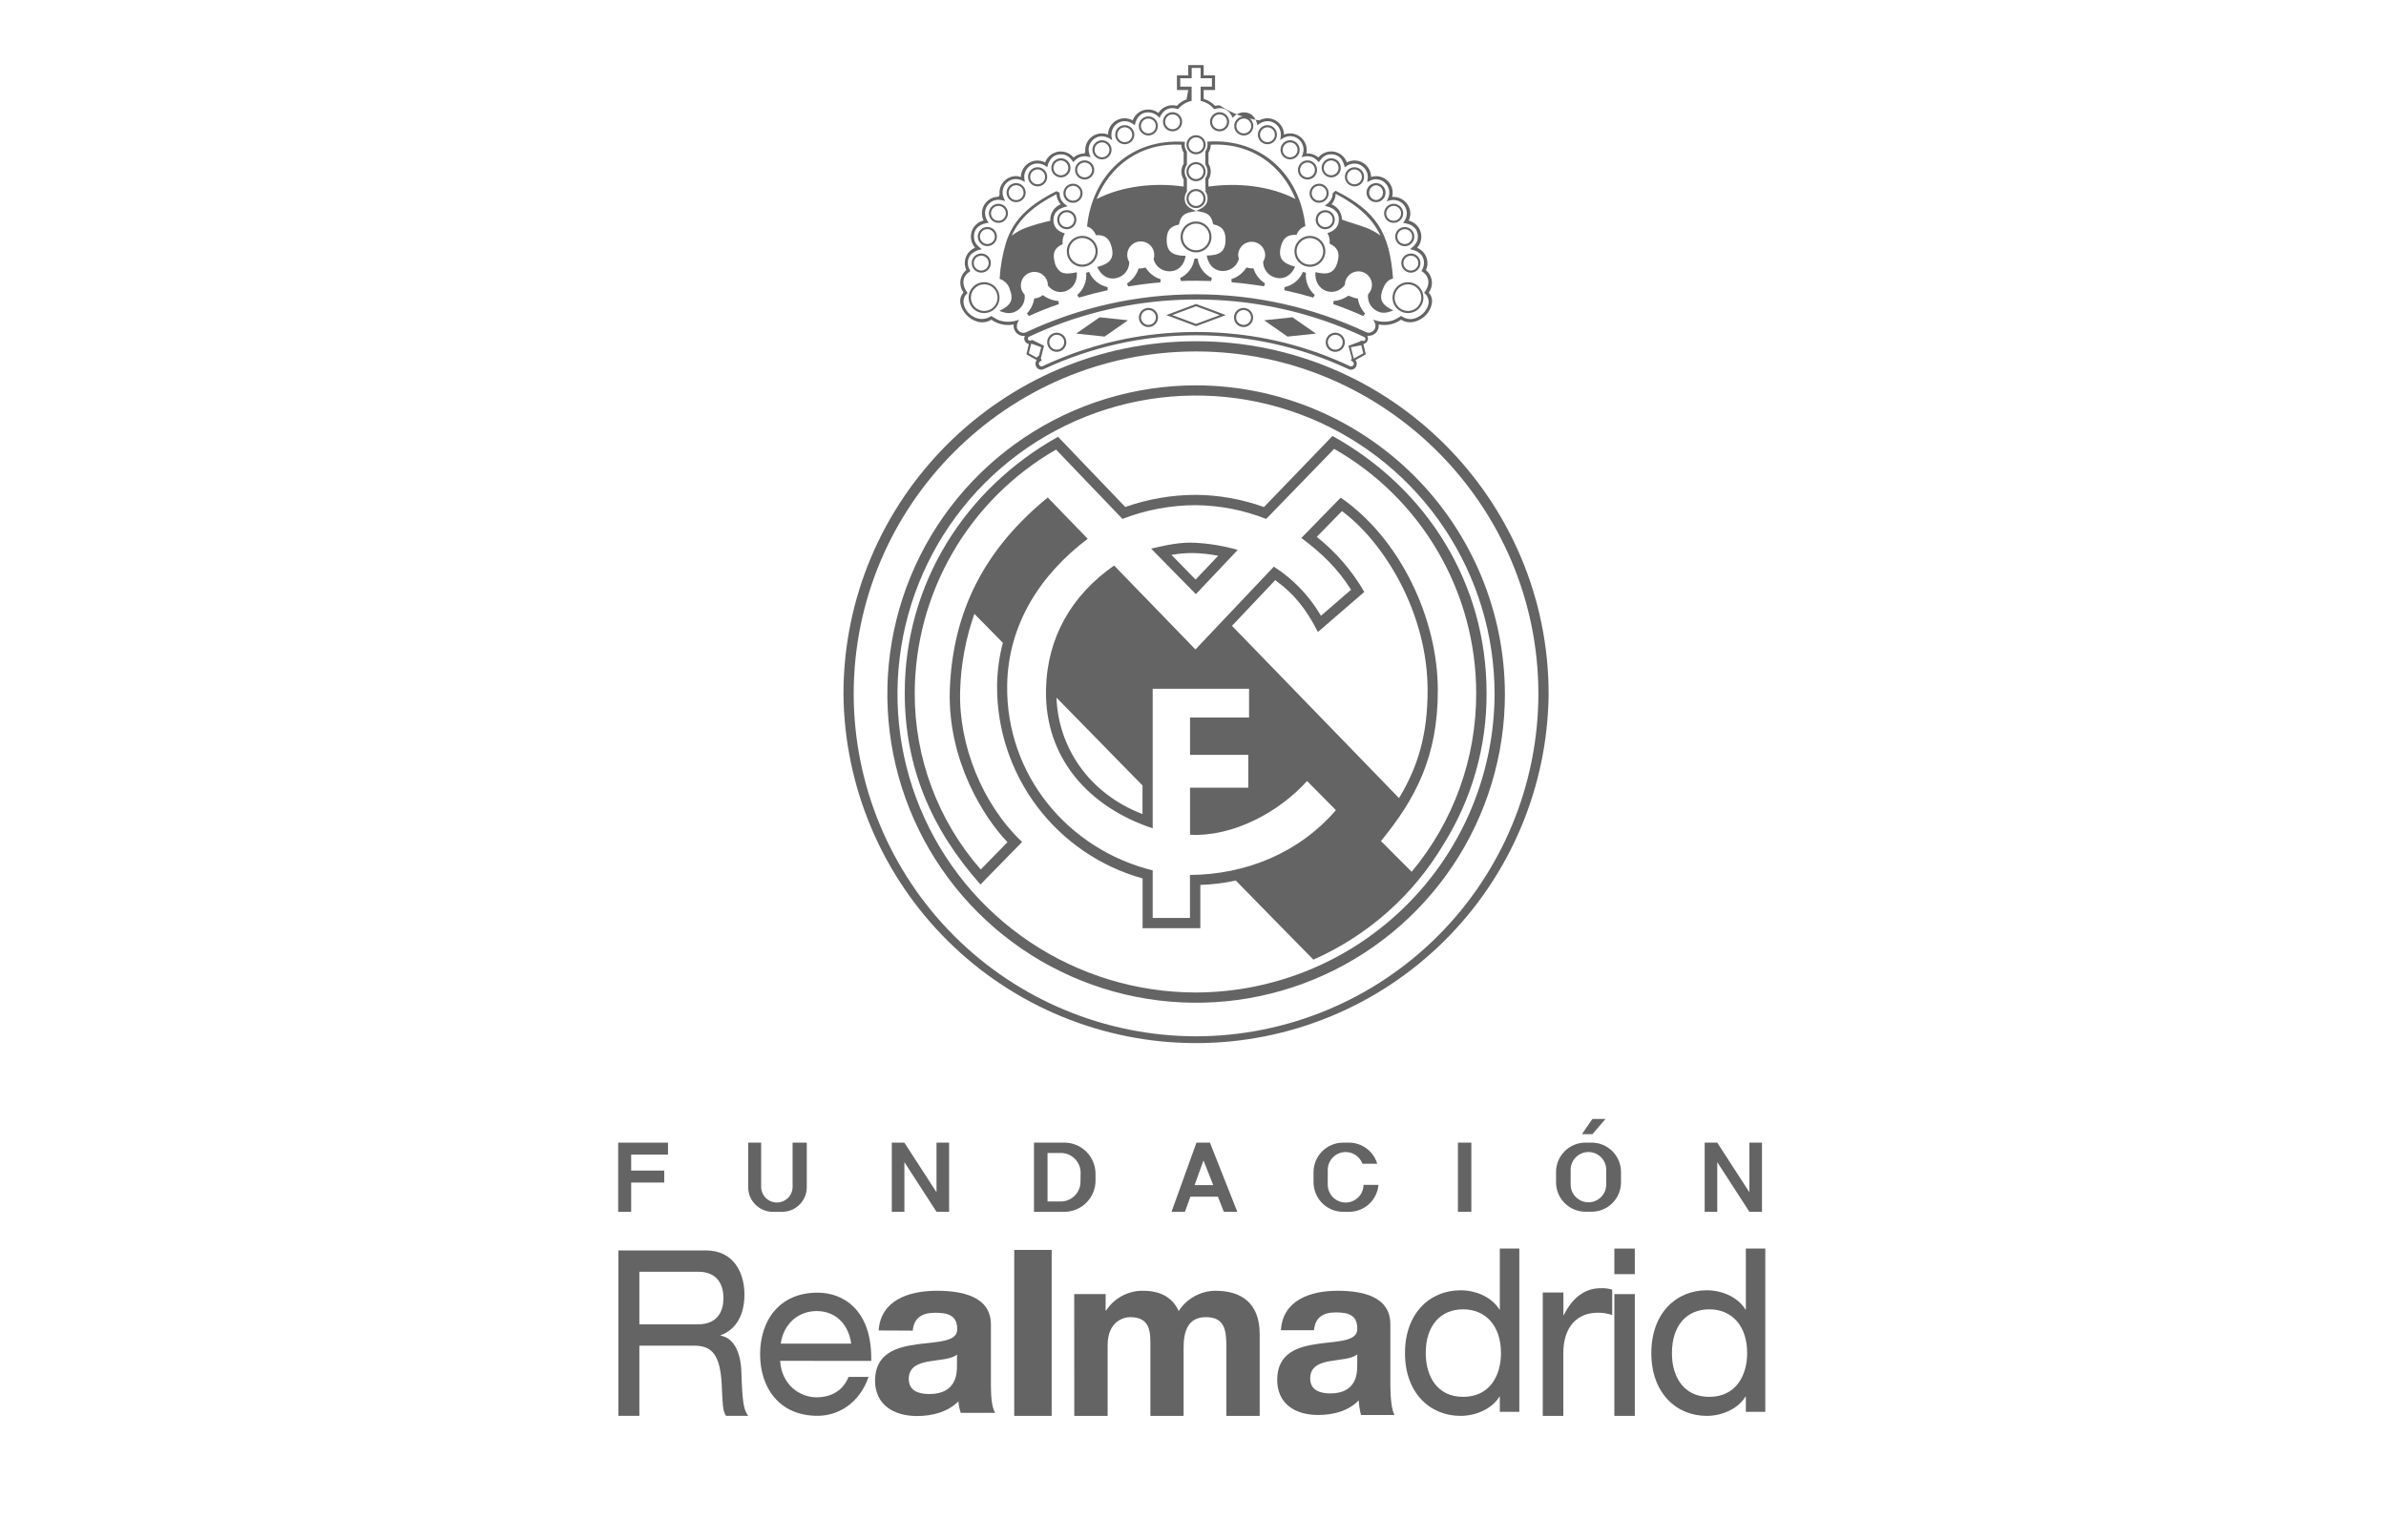 <svg width="220" height="142" viewBox="0 0 220 142" fill="none" xmlns="http://www.w3.org/2000/svg">
<path d="M100.006 16.556C100.181 16.556 100.351 16.505 100.497 16.408C100.642 16.312 100.756 16.174 100.823 16.013C100.891 15.852 100.908 15.675 100.875 15.503C100.841 15.332 100.757 15.174 100.634 15.051C100.511 14.927 100.354 14.842 100.182 14.808C100.011 14.774 99.834 14.791 99.672 14.858C99.511 14.925 99.373 15.038 99.276 15.183C99.179 15.328 99.127 15.499 99.127 15.673C99.126 15.789 99.149 15.904 99.193 16.011C99.237 16.118 99.302 16.215 99.383 16.297C99.465 16.379 99.562 16.444 99.669 16.488C99.776 16.533 99.89 16.556 100.006 16.556ZM100.006 14.988C100.141 14.988 100.274 15.028 100.387 15.103C100.499 15.179 100.587 15.286 100.639 15.411C100.691 15.536 100.705 15.674 100.678 15.807C100.652 15.94 100.586 16.062 100.491 16.158C100.395 16.254 100.273 16.319 100.14 16.346C100.007 16.372 99.869 16.358 99.743 16.307C99.618 16.255 99.511 16.167 99.436 16.054C99.361 15.941 99.32 15.809 99.32 15.673C99.32 15.492 99.393 15.317 99.521 15.189C99.65 15.06 99.824 14.988 100.006 14.988Z" fill="#646464"/>
<path d="M98.854 25.191C98.99 25.169 99.133 25.14 99.285 25.105C99.143 25.141 98.999 25.17 98.854 25.191ZM92.107 28.615C92.167 28.634 92.224 28.653 92.278 28.676C92.211 28.669 92.154 28.65 92.107 28.615Z" fill="#646464"/>
<path d="M98.051 17.825C98.051 17.999 98.103 18.17 98.2 18.315C98.297 18.46 98.434 18.573 98.596 18.64C98.757 18.707 98.934 18.724 99.105 18.69C99.276 18.656 99.434 18.572 99.557 18.449C99.68 18.325 99.764 18.168 99.799 17.997C99.833 17.826 99.815 17.648 99.748 17.487C99.681 17.326 99.568 17.188 99.423 17.091C99.278 16.994 99.108 16.943 98.933 16.943C98.699 16.943 98.475 17.036 98.309 17.201C98.144 17.366 98.051 17.591 98.051 17.825ZM98.933 17.136C99.069 17.136 99.201 17.175 99.315 17.25C99.428 17.325 99.516 17.431 99.569 17.556C99.621 17.681 99.635 17.819 99.609 17.952C99.584 18.085 99.519 18.208 99.423 18.304C99.328 18.401 99.206 18.466 99.073 18.493C98.94 18.52 98.802 18.508 98.677 18.456C98.552 18.405 98.444 18.318 98.368 18.205C98.292 18.093 98.251 17.96 98.251 17.825C98.25 17.735 98.268 17.646 98.302 17.562C98.336 17.479 98.386 17.403 98.449 17.339C98.513 17.275 98.588 17.224 98.671 17.19C98.754 17.155 98.843 17.137 98.933 17.136Z" fill="#646464"/>
<path d="M91.919 21.817C91.919 21.643 91.868 21.472 91.771 21.327C91.674 21.182 91.535 21.069 91.374 21.002C91.213 20.935 91.035 20.918 90.864 20.952C90.693 20.987 90.535 21.071 90.412 21.195C90.289 21.318 90.205 21.476 90.171 21.647C90.138 21.819 90.156 21.996 90.223 22.157C90.29 22.318 90.404 22.456 90.549 22.552C90.695 22.649 90.866 22.7 91.04 22.7C91.156 22.7 91.271 22.677 91.377 22.632C91.484 22.588 91.581 22.523 91.663 22.441C91.745 22.359 91.809 22.262 91.853 22.155C91.897 22.048 91.92 21.933 91.919 21.817ZM90.355 21.817C90.355 21.682 90.395 21.549 90.47 21.436C90.546 21.324 90.653 21.236 90.778 21.184C90.903 21.132 91.041 21.119 91.174 21.145C91.307 21.172 91.429 21.237 91.525 21.333C91.621 21.428 91.686 21.551 91.713 21.684C91.739 21.817 91.726 21.954 91.674 22.08C91.622 22.205 91.534 22.312 91.421 22.387C91.308 22.463 91.176 22.503 91.04 22.503C90.859 22.503 90.684 22.431 90.556 22.302C90.427 22.174 90.355 21.999 90.355 21.817Z" fill="#646464"/>
<path d="M97.819 16.362C97.994 16.363 98.165 16.311 98.31 16.215C98.456 16.118 98.569 15.981 98.637 15.819C98.704 15.658 98.722 15.481 98.688 15.309C98.654 15.138 98.571 14.981 98.447 14.857C98.324 14.733 98.167 14.649 97.996 14.615C97.825 14.58 97.647 14.598 97.486 14.664C97.324 14.731 97.186 14.844 97.089 14.989C96.992 15.134 96.94 15.305 96.94 15.48C96.94 15.595 96.962 15.71 97.006 15.817C97.05 15.924 97.115 16.021 97.197 16.103C97.278 16.185 97.375 16.25 97.482 16.295C97.589 16.339 97.704 16.362 97.819 16.362ZM97.819 14.8C97.954 14.801 98.086 14.842 98.198 14.917C98.31 14.993 98.397 15.1 98.448 15.225C98.499 15.35 98.512 15.487 98.485 15.619C98.458 15.751 98.392 15.873 98.296 15.968C98.2 16.062 98.079 16.127 97.946 16.153C97.814 16.178 97.677 16.164 97.552 16.112C97.428 16.06 97.321 15.972 97.247 15.859C97.172 15.747 97.133 15.615 97.134 15.48C97.134 15.39 97.152 15.301 97.187 15.219C97.222 15.136 97.272 15.061 97.336 14.998C97.4 14.935 97.475 14.885 97.558 14.851C97.641 14.817 97.73 14.8 97.819 14.8Z" fill="#646464"/>
<path d="M95.677 17.19C95.852 17.19 96.022 17.137 96.167 17.04C96.311 16.942 96.424 16.804 96.49 16.643C96.556 16.481 96.573 16.304 96.539 16.133C96.504 15.962 96.419 15.805 96.296 15.682C96.172 15.559 96.014 15.476 95.843 15.442C95.672 15.409 95.494 15.427 95.333 15.494C95.172 15.562 95.035 15.675 94.939 15.82C94.842 15.966 94.791 16.137 94.792 16.311C94.792 16.427 94.814 16.542 94.859 16.649C94.904 16.756 94.969 16.853 95.051 16.935C95.134 17.017 95.231 17.081 95.339 17.125C95.446 17.169 95.561 17.191 95.677 17.19ZM95.677 15.626C95.812 15.626 95.945 15.667 96.057 15.743C96.169 15.818 96.257 15.926 96.308 16.051C96.359 16.176 96.373 16.314 96.346 16.447C96.319 16.58 96.254 16.701 96.157 16.797C96.061 16.892 95.939 16.957 95.806 16.984C95.674 17.01 95.536 16.996 95.411 16.944C95.286 16.892 95.179 16.804 95.104 16.692C95.028 16.579 94.988 16.447 94.988 16.311C94.988 16.221 95.006 16.131 95.041 16.048C95.076 15.965 95.126 15.889 95.19 15.825C95.254 15.762 95.33 15.711 95.414 15.677C95.497 15.643 95.587 15.625 95.677 15.626Z" fill="#646464"/>
<path d="M92.059 20.554C92.233 20.554 92.403 20.503 92.547 20.406C92.692 20.31 92.805 20.172 92.871 20.012C92.938 19.851 92.955 19.674 92.921 19.504C92.887 19.333 92.804 19.177 92.681 19.054C92.558 18.931 92.401 18.847 92.231 18.813C92.06 18.779 91.883 18.797 91.723 18.863C91.562 18.93 91.425 19.042 91.328 19.187C91.232 19.331 91.18 19.501 91.18 19.675C91.18 19.908 91.273 20.132 91.438 20.297C91.602 20.462 91.826 20.554 92.059 20.554ZM92.059 18.99C92.195 18.99 92.327 19.03 92.44 19.105C92.553 19.181 92.641 19.288 92.692 19.413C92.744 19.538 92.758 19.676 92.731 19.809C92.705 19.942 92.64 20.064 92.544 20.16C92.448 20.256 92.326 20.321 92.193 20.348C92.06 20.374 91.922 20.36 91.797 20.309C91.671 20.257 91.564 20.169 91.489 20.056C91.414 19.943 91.374 19.811 91.374 19.675C91.374 19.493 91.446 19.319 91.574 19.191C91.703 19.062 91.877 18.99 92.059 18.99Z" fill="#646464"/>
<path d="M93.694 18.647C93.867 18.646 94.037 18.594 94.181 18.497C94.325 18.4 94.437 18.263 94.504 18.102C94.57 17.941 94.587 17.765 94.552 17.594C94.518 17.424 94.434 17.268 94.311 17.145C94.188 17.023 94.031 16.939 93.861 16.905C93.69 16.872 93.514 16.889 93.353 16.956C93.193 17.023 93.056 17.135 92.959 17.28C92.863 17.424 92.811 17.594 92.811 17.768C92.812 18.001 92.905 18.225 93.071 18.39C93.236 18.554 93.46 18.647 93.694 18.647ZM93.694 17.082C93.829 17.083 93.961 17.124 94.073 17.199C94.186 17.275 94.273 17.382 94.325 17.508C94.376 17.633 94.389 17.771 94.362 17.904C94.335 18.036 94.27 18.158 94.174 18.254C94.078 18.349 93.956 18.414 93.823 18.44C93.69 18.467 93.552 18.453 93.427 18.401C93.302 18.349 93.195 18.261 93.12 18.148C93.045 18.036 93.005 17.903 93.005 17.768C93.005 17.677 93.023 17.588 93.057 17.505C93.092 17.421 93.143 17.346 93.207 17.282C93.271 17.218 93.347 17.168 93.43 17.134C93.514 17.099 93.603 17.082 93.694 17.082Z" fill="#646464"/>
<path d="M109.4 18.307C109.399 18.482 109.449 18.654 109.546 18.799C109.642 18.945 109.78 19.06 109.941 19.127C110.102 19.195 110.28 19.213 110.451 19.18C110.623 19.146 110.781 19.062 110.905 18.939C111.029 18.815 111.113 18.658 111.147 18.486C111.181 18.315 111.164 18.137 111.097 17.975C111.03 17.814 110.916 17.676 110.771 17.579C110.625 17.482 110.454 17.431 110.279 17.431C110.046 17.431 109.823 17.524 109.658 17.688C109.494 17.852 109.401 18.075 109.4 18.307ZM110.964 18.307C110.965 18.443 110.925 18.576 110.85 18.689C110.775 18.802 110.669 18.89 110.543 18.943C110.418 18.995 110.28 19.009 110.147 18.983C110.014 18.957 109.892 18.892 109.795 18.796C109.699 18.701 109.634 18.578 109.607 18.445C109.58 18.312 109.593 18.174 109.645 18.049C109.697 17.924 109.785 17.816 109.898 17.741C110.011 17.665 110.143 17.625 110.279 17.625C110.46 17.625 110.634 17.697 110.763 17.825C110.891 17.953 110.964 18.126 110.964 18.307Z" fill="#646464"/>
<path d="M105.883 12.496C106.057 12.496 106.227 12.444 106.371 12.347C106.515 12.25 106.627 12.113 106.693 11.952C106.759 11.792 106.776 11.615 106.742 11.445C106.708 11.275 106.625 11.118 106.502 10.996C106.379 10.873 106.223 10.789 106.053 10.755C105.882 10.721 105.706 10.738 105.545 10.805C105.385 10.871 105.247 10.983 105.151 11.127C105.054 11.271 105.002 11.441 105.001 11.614C105.001 11.848 105.094 12.073 105.26 12.238C105.425 12.403 105.649 12.496 105.883 12.496ZM105.883 10.932C106.019 10.932 106.152 10.972 106.265 11.048C106.377 11.123 106.465 11.23 106.517 11.356C106.569 11.481 106.582 11.619 106.556 11.752C106.529 11.885 106.463 12.008 106.367 12.103C106.271 12.199 106.148 12.264 106.015 12.29C105.882 12.316 105.744 12.302 105.619 12.25C105.494 12.197 105.387 12.109 105.312 11.996C105.237 11.883 105.197 11.75 105.198 11.614C105.198 11.524 105.216 11.435 105.25 11.352C105.285 11.269 105.335 11.194 105.399 11.131C105.463 11.067 105.538 11.017 105.621 10.983C105.704 10.949 105.794 10.931 105.883 10.932Z" fill="#646464"/>
<path d="M108.114 12.112C108.289 12.112 108.46 12.061 108.605 11.963C108.75 11.866 108.863 11.729 108.93 11.567C108.997 11.406 109.014 11.228 108.98 11.057C108.945 10.886 108.861 10.728 108.737 10.605C108.614 10.482 108.456 10.398 108.285 10.364C108.113 10.331 107.936 10.349 107.775 10.416C107.614 10.483 107.476 10.597 107.379 10.742C107.283 10.888 107.232 11.059 107.232 11.233C107.232 11.349 107.255 11.464 107.299 11.57C107.344 11.677 107.409 11.774 107.491 11.856C107.573 11.938 107.67 12.002 107.777 12.046C107.884 12.09 107.999 12.113 108.114 12.112ZM108.114 10.548C108.25 10.548 108.383 10.588 108.495 10.663C108.608 10.739 108.696 10.846 108.748 10.971C108.8 11.096 108.813 11.234 108.787 11.367C108.76 11.5 108.695 11.622 108.599 11.718C108.503 11.814 108.381 11.879 108.248 11.906C108.115 11.932 107.977 11.919 107.852 11.867C107.727 11.815 107.62 11.727 107.545 11.614C107.469 11.502 107.429 11.369 107.429 11.233C107.429 11.052 107.501 10.877 107.63 10.749C107.758 10.62 107.933 10.548 108.114 10.548Z" fill="#646464"/>
<path d="M90.475 25.143C90.65 25.143 90.82 25.092 90.966 24.995C91.111 24.898 91.224 24.76 91.291 24.599C91.357 24.438 91.375 24.26 91.341 24.089C91.307 23.918 91.223 23.761 91.099 23.637C90.976 23.514 90.819 23.43 90.648 23.396C90.476 23.362 90.299 23.379 90.138 23.446C89.977 23.513 89.839 23.626 89.742 23.771C89.645 23.916 89.593 24.087 89.593 24.261C89.593 24.377 89.615 24.492 89.659 24.599C89.704 24.706 89.769 24.804 89.851 24.886C89.933 24.968 90.03 25.033 90.137 25.077C90.245 25.121 90.359 25.144 90.475 25.143ZM90.475 23.579C90.611 23.579 90.743 23.62 90.856 23.696C90.968 23.772 91.055 23.879 91.107 24.005C91.158 24.13 91.171 24.268 91.144 24.401C91.117 24.534 91.051 24.656 90.955 24.751C90.859 24.847 90.736 24.911 90.603 24.937C90.47 24.963 90.332 24.949 90.207 24.896C90.082 24.844 89.975 24.756 89.901 24.642C89.826 24.529 89.786 24.397 89.787 24.261C89.787 24.171 89.805 24.082 89.839 23.998C89.874 23.915 89.925 23.84 89.989 23.776C90.053 23.713 90.129 23.663 90.212 23.629C90.296 23.595 90.385 23.578 90.475 23.579Z" fill="#646464"/>
<path d="M103.703 13.303C103.877 13.303 104.047 13.252 104.192 13.156C104.337 13.06 104.451 12.923 104.518 12.762C104.585 12.601 104.602 12.425 104.569 12.254C104.535 12.083 104.452 11.926 104.329 11.803C104.206 11.68 104.05 11.596 103.879 11.561C103.708 11.527 103.531 11.544 103.371 11.611C103.21 11.677 103.072 11.79 102.976 11.935C102.879 12.079 102.827 12.249 102.827 12.423C102.827 12.656 102.919 12.879 103.084 13.044C103.248 13.209 103.471 13.302 103.703 13.303ZM103.703 11.741C103.839 11.74 103.972 11.78 104.085 11.855C104.198 11.93 104.287 12.037 104.339 12.163C104.391 12.288 104.405 12.426 104.379 12.559C104.352 12.693 104.287 12.815 104.191 12.911C104.095 13.007 103.973 13.073 103.839 13.099C103.706 13.125 103.568 13.112 103.443 13.059C103.317 13.007 103.21 12.919 103.135 12.805C103.06 12.692 103.02 12.559 103.021 12.423C103.02 12.334 103.038 12.245 103.072 12.162C103.106 12.079 103.156 12.003 103.22 11.94C103.283 11.877 103.359 11.826 103.442 11.792C103.525 11.758 103.613 11.741 103.703 11.741Z" fill="#646464"/>
<path d="M107.575 22.135C107.575 21.316 107.864 20.865 108.708 20.713C108.902 19.685 109.422 19.615 110.295 19.472C109.762 19.234 109.232 19.021 109.232 18.307C109.233 18.079 109.305 17.858 109.438 17.673V16.467C109.307 16.28 109.235 16.059 109.232 15.832C109.233 15.604 109.305 15.382 109.438 15.197V13.991C109.306 13.806 109.233 13.584 109.232 13.357C109.235 13.265 109.244 13.174 109.257 13.084C104.278 12.719 100.723 16.105 100.231 20.887C100.42 20.949 100.592 21.053 100.733 21.192C100.874 21.332 100.98 21.502 101.044 21.69C101.904 21.64 102.294 22.008 102.497 22.785C102.786 23.915 102.243 24.34 101.174 24.623C101.491 25.359 102.145 25.854 102.999 25.632C103.322 25.547 103.608 25.358 103.811 25.093C104.015 24.828 104.126 24.503 104.125 24.169C104.002 23.971 103.936 23.742 103.935 23.509C103.935 23.178 104.066 22.861 104.3 22.627C104.534 22.393 104.851 22.262 105.182 22.262C105.513 22.262 105.83 22.393 106.064 22.627C106.298 22.861 106.429 23.178 106.429 23.509C106.426 23.645 106.405 23.779 106.366 23.909C106.45 24.229 106.637 24.512 106.899 24.713C107.161 24.915 107.482 25.024 107.813 25.023C108.695 25.023 109.2 24.388 109.327 23.595C108.207 23.579 107.575 23.299 107.575 22.135ZM108.927 13.35C108.928 13.607 109.002 13.857 109.14 14.074V15.102C109.001 15.319 108.927 15.571 108.927 15.829C108.927 16.086 109.001 16.338 109.14 16.555V17.209C106.544 16.828 103.491 17.127 101.113 18.358C102.319 15.321 105.144 13.131 108.927 13.35Z" fill="#646464"/>
<path d="M111.317 13.065C111.333 13.155 111.342 13.246 111.342 13.338C111.34 13.565 111.268 13.787 111.136 13.972V15.178C111.268 15.363 111.34 15.585 111.342 15.813C111.338 16.04 111.267 16.262 111.136 16.448L111.161 17.689C111.28 17.865 111.343 18.073 111.342 18.285C111.342 18.999 110.815 19.212 110.279 19.45C111.139 19.593 111.656 19.663 111.866 20.691C112.71 20.859 112.999 21.287 112.999 22.113C112.999 23.274 112.364 23.557 111.266 23.566C111.393 24.356 111.901 24.994 112.777 24.994C113.108 24.994 113.43 24.885 113.692 24.684C113.955 24.483 114.144 24.2 114.23 23.88C114.19 23.751 114.168 23.616 114.163 23.48C114.18 23.161 114.318 22.86 114.55 22.639C114.782 22.419 115.089 22.296 115.409 22.296C115.729 22.296 116.037 22.419 116.269 22.639C116.5 22.86 116.639 23.161 116.655 23.48C116.654 23.713 116.589 23.942 116.468 24.14C116.467 24.475 116.577 24.801 116.782 25.066C116.986 25.33 117.273 25.52 117.597 25.604C118.448 25.826 119.095 25.331 119.419 24.594C118.353 24.312 117.81 23.887 118.099 22.757C118.302 21.963 118.692 21.611 119.552 21.662C119.615 21.474 119.721 21.304 119.862 21.165C120.002 21.025 120.173 20.921 120.362 20.859C119.854 16.095 116.296 12.712 111.317 13.065ZM111.428 16.555C111.565 16.338 111.637 16.086 111.637 15.829C111.637 15.572 111.565 15.32 111.428 15.102V14.074C111.566 13.858 111.639 13.607 111.637 13.35C115.42 13.131 118.245 15.321 119.451 18.358C117.074 17.114 114.03 16.838 111.428 17.209V16.555Z" fill="#646464"/>
<path d="M101.609 14.699C101.783 14.699 101.954 14.647 102.099 14.55C102.244 14.453 102.357 14.315 102.424 14.154C102.491 13.992 102.508 13.815 102.474 13.643C102.439 13.472 102.355 13.315 102.231 13.192C102.108 13.068 101.95 12.985 101.779 12.951C101.607 12.917 101.43 12.935 101.269 13.002C101.108 13.07 100.97 13.183 100.873 13.329C100.777 13.474 100.726 13.645 100.726 13.82C100.727 14.053 100.82 14.277 100.986 14.442C101.151 14.606 101.375 14.699 101.609 14.699ZM101.609 13.134C101.744 13.134 101.877 13.175 101.989 13.25C102.102 13.325 102.19 13.432 102.242 13.557C102.294 13.683 102.307 13.821 102.281 13.954C102.254 14.086 102.189 14.209 102.093 14.305C101.997 14.4 101.875 14.466 101.742 14.492C101.609 14.519 101.472 14.505 101.346 14.453C101.221 14.401 101.114 14.313 101.039 14.201C100.963 14.088 100.923 13.955 100.923 13.82C100.923 13.638 100.995 13.464 101.124 13.335C101.252 13.207 101.427 13.134 101.609 13.134Z" fill="#646464"/>
<path d="M110.279 14.95C110.104 14.95 109.934 15.002 109.788 15.099C109.643 15.196 109.53 15.334 109.464 15.495C109.397 15.656 109.38 15.834 109.414 16.005C109.448 16.176 109.532 16.334 109.656 16.457C109.78 16.58 109.937 16.664 110.109 16.698C110.28 16.731 110.458 16.713 110.619 16.646C110.78 16.579 110.917 16.465 111.014 16.32C111.111 16.174 111.162 16.003 111.161 15.829C111.16 15.595 111.067 15.372 110.902 15.207C110.736 15.042 110.512 14.95 110.279 14.95ZM110.279 16.514C110.143 16.514 110.011 16.474 109.898 16.399C109.785 16.323 109.697 16.216 109.646 16.091C109.594 15.966 109.58 15.828 109.607 15.695C109.633 15.562 109.698 15.44 109.794 15.344C109.89 15.248 110.012 15.183 110.145 15.156C110.278 15.13 110.416 15.143 110.541 15.195C110.666 15.247 110.774 15.335 110.849 15.448C110.924 15.561 110.964 15.693 110.964 15.829C110.964 16.011 110.892 16.185 110.764 16.314C110.635 16.442 110.461 16.514 110.279 16.514Z" fill="#646464"/>
<path d="M110.279 35.54C104.648 35.542 99.145 37.213 94.464 40.343C89.783 43.472 86.136 47.92 83.982 53.122C81.829 58.325 81.266 64.049 82.366 69.571C83.466 75.093 86.178 80.165 90.16 84.146C94.142 88.127 99.215 90.837 104.738 91.935C110.26 93.033 115.984 92.469 121.186 90.313C126.388 88.158 130.834 84.509 133.962 79.827C137.09 75.145 138.759 69.641 138.759 64.011C138.744 56.465 135.74 49.232 130.404 43.896C125.068 38.56 117.835 35.555 110.288 35.54H110.279ZM110.279 91.536C104.834 91.536 99.512 89.921 94.985 86.896C90.458 83.871 86.929 79.572 84.846 74.541C82.763 69.511 82.218 63.976 83.28 58.636C84.343 53.296 86.965 48.391 90.815 44.541C94.665 40.691 99.57 38.07 104.91 37.008C110.251 35.946 115.786 36.492 120.816 38.576C125.846 40.66 130.145 44.189 133.169 48.716C136.194 53.244 137.808 58.566 137.807 64.011C137.784 71.305 134.877 78.293 129.719 83.45C124.561 88.607 117.573 91.514 110.279 91.536Z" fill="#646464"/>
<path d="M106.137 50.596L110.263 54.798L114.122 50.72C112.803 50.338 111.444 50.114 110.073 50.053C108.749 49.993 107.426 50.304 106.15 50.596H106.137ZM110.238 53.452L108.016 51.177C108.68 51.057 109.354 51 110.028 51.008C110.799 51.027 111.566 51.11 112.323 51.256L110.238 53.452Z" fill="#646464"/>
<path d="M91.424 28.698C91.671 28.562 91.872 28.356 92.002 28.106C92.132 27.856 92.184 27.573 92.153 27.293C92.122 27.012 92.009 26.748 91.828 26.532C91.646 26.317 91.405 26.16 91.134 26.081C90.864 26.003 90.576 26.006 90.307 26.091C90.038 26.176 89.801 26.339 89.625 26.559C89.449 26.779 89.342 27.046 89.317 27.327C89.293 27.608 89.353 27.889 89.489 28.136C89.579 28.3 89.7 28.445 89.846 28.562C89.993 28.679 90.16 28.766 90.34 28.818C90.52 28.87 90.708 28.887 90.894 28.866C91.08 28.845 91.26 28.788 91.424 28.698ZM90.155 26.375C90.368 26.257 90.611 26.205 90.853 26.226C91.095 26.246 91.326 26.338 91.516 26.49C91.705 26.642 91.846 26.846 91.92 27.078C91.993 27.309 91.996 27.558 91.929 27.791C91.861 28.025 91.726 28.233 91.54 28.389C91.354 28.546 91.126 28.644 90.884 28.67C90.643 28.697 90.398 28.652 90.183 28.54C89.967 28.427 89.79 28.254 89.672 28.041C89.516 27.756 89.479 27.42 89.569 27.108C89.66 26.796 89.87 26.532 90.155 26.375Z" fill="#646464"/>
<path d="M131.736 26.987C131.966 26.673 132.067 26.283 132.018 25.897C131.969 25.511 131.774 25.158 131.472 24.912C131.568 24.714 131.618 24.497 131.618 24.277C131.618 23.972 131.527 23.674 131.358 23.42C131.189 23.167 130.948 22.969 130.666 22.852C130.842 22.654 130.963 22.415 131.019 22.157C131.075 21.898 131.063 21.63 130.984 21.378C130.906 21.126 130.763 20.898 130.571 20.717C130.378 20.536 130.142 20.408 129.886 20.345C129.985 20.14 130.038 19.916 130.038 19.688C130.033 19.476 129.986 19.267 129.898 19.075C129.81 18.882 129.684 18.709 129.527 18.566C129.37 18.424 129.186 18.315 128.986 18.246C128.786 18.177 128.574 18.149 128.362 18.165C128.396 18.038 128.412 17.908 128.41 17.777C128.41 17.372 128.249 16.984 127.963 16.697C127.677 16.41 127.289 16.248 126.883 16.248C126.726 16.25 126.57 16.275 126.42 16.321C126.417 15.916 126.254 15.53 125.967 15.245C125.679 14.96 125.292 14.8 124.887 14.8C124.642 14.803 124.401 14.861 124.183 14.972C124.09 14.718 123.932 14.494 123.725 14.321C123.518 14.148 123.268 14.033 123.002 13.987C122.736 13.941 122.463 13.967 122.21 14.06C121.957 14.154 121.733 14.313 121.561 14.521C121.251 14.261 120.854 14.13 120.45 14.153C120.474 14.049 120.486 13.943 120.485 13.836C120.485 13.43 120.323 13.041 120.037 12.754C119.75 12.467 119.361 12.305 118.956 12.303C118.762 12.303 118.57 12.341 118.391 12.414C118.383 12.013 118.219 11.631 117.933 11.35C117.647 11.068 117.262 10.91 116.861 10.91C116.6 10.909 116.343 10.976 116.115 11.103C114.804 10.922 113.55 10.446 112.45 9.71C112.313 9.71 112.176 9.728 112.043 9.764C111.749 9.465 111.386 9.242 110.987 9.113V8.304H112.034V6.952H110.987V6H109.562V6.952H108.518V8.304H109.562L109.406 9.161C109.065 9.289 108.757 9.493 108.505 9.758C108.188 9.672 107.853 9.689 107.547 9.808C107.242 9.927 106.982 10.14 106.807 10.418C106.54 10.209 106.21 10.097 105.871 10.1C105.558 10.1 105.252 10.196 104.995 10.375C104.738 10.555 104.543 10.809 104.436 11.103C104.206 10.974 103.945 10.907 103.681 10.909C103.416 10.91 103.157 10.981 102.928 11.113C102.698 11.245 102.508 11.434 102.374 11.662C102.24 11.89 102.168 12.149 102.164 12.414C101.984 12.341 101.791 12.303 101.596 12.303C101.19 12.304 100.8 12.465 100.513 12.753C100.226 13.04 100.064 13.429 100.063 13.836C100.081 13.946 100.057 14.059 99.996 14.153C99.626 14.153 99.268 14.286 98.987 14.527C98.816 14.319 98.592 14.16 98.339 14.066C98.086 13.973 97.813 13.947 97.547 13.993C97.281 14.039 97.032 14.154 96.825 14.327C96.618 14.5 96.461 14.725 96.369 14.978C96.15 14.867 95.907 14.808 95.661 14.807C95.257 14.808 94.869 14.968 94.583 15.254C94.296 15.539 94.134 15.926 94.132 16.33C93.99 16.279 93.843 16.248 93.694 16.238C93.287 16.238 92.897 16.399 92.61 16.686C92.322 16.973 92.159 17.361 92.157 17.768C92.171 17.834 92.17 17.902 92.154 17.968C92.139 18.034 92.11 18.095 92.069 18.149C91.868 18.148 91.668 18.188 91.483 18.264C91.297 18.341 91.128 18.454 90.986 18.596C90.844 18.738 90.731 18.907 90.654 19.093C90.578 19.278 90.538 19.477 90.539 19.678C90.539 19.906 90.591 20.131 90.691 20.335C90.357 20.415 90.06 20.605 89.847 20.874C89.635 21.144 89.519 21.477 89.52 21.821C89.518 22.198 89.657 22.563 89.911 22.843C89.629 22.959 89.387 23.157 89.218 23.41C89.048 23.664 88.958 23.962 88.959 24.267C88.96 24.487 89.008 24.703 89.101 24.902C88.8 25.149 88.605 25.502 88.557 25.888C88.509 26.275 88.612 26.665 88.844 26.978C87.765 28.092 89.739 30.494 91.412 29.485C91.706 29.695 92.04 29.842 92.393 29.918C92.746 29.994 93.111 29.997 93.465 29.926C93.442 30.104 93.471 30.285 93.547 30.447C93.628 30.626 93.764 30.774 93.936 30.87C94.107 30.966 94.305 31.005 94.5 30.98C94.462 31.052 94.442 31.132 94.441 31.213C94.44 31.294 94.458 31.375 94.494 31.448C94.53 31.52 94.582 31.584 94.647 31.633C94.712 31.682 94.788 31.714 94.868 31.729L94.636 32.681L95.588 33.211C95.526 33.289 95.488 33.383 95.476 33.483C95.465 33.582 95.482 33.682 95.525 33.773C95.551 33.837 95.589 33.896 95.639 33.945C95.688 33.995 95.746 34.033 95.811 34.059C95.876 34.086 95.945 34.098 96.015 34.097C96.084 34.096 96.153 34.08 96.217 34.052C100.621 31.991 105.424 30.923 110.287 30.923C115.15 30.923 119.953 31.991 124.357 34.052C124.421 34.081 124.49 34.097 124.56 34.098C124.63 34.1 124.7 34.087 124.765 34.061C124.83 34.035 124.889 33.996 124.938 33.946C124.987 33.897 125.026 33.837 125.052 33.773C125.094 33.682 125.11 33.581 125.097 33.482C125.085 33.382 125.045 33.288 124.982 33.211L125.934 32.681L125.706 31.729C125.787 31.714 125.863 31.681 125.928 31.632C125.993 31.582 126.046 31.518 126.082 31.444C126.117 31.371 126.135 31.289 126.133 31.207C126.131 31.126 126.11 31.045 126.071 30.973C126.213 30.989 126.356 30.973 126.491 30.926C126.625 30.88 126.748 30.803 126.849 30.703C126.95 30.602 127.027 30.48 127.075 30.346C127.123 30.211 127.14 30.068 127.125 29.926C127.479 29.996 127.845 29.994 128.198 29.918C128.552 29.842 128.886 29.695 129.181 29.485C129.94 29.942 130.711 29.682 131.273 29.247C131.834 28.812 132.412 27.698 131.736 26.987ZM94.865 32.582L94.954 32.217L95.087 31.694L95.338 31.779L96.001 32.021L95.807 32.785L95.576 32.982L94.865 32.582ZM125.7 32.582L124.979 32.982L124.827 33.071L124.751 32.789L124.56 32.027L125.512 31.84L125.7 32.582ZM125.617 31.424C125.563 31.424 125.496 31.399 125.344 31.519L124.332 31.894L124.649 33.052L124.557 33.249C124.894 33.407 124.874 33.614 124.754 33.722L124.716 33.75C124.689 33.77 124.658 33.783 124.626 33.788C124.593 33.794 124.56 33.792 124.529 33.782C124.52 33.785 124.511 33.785 124.503 33.782C123.551 33.338 122.599 32.938 121.606 32.576C121.358 32.487 121.111 32.405 120.86 32.319C120.485 32.192 120.108 32.075 119.733 31.963C119.359 31.852 118.968 31.748 118.581 31.646C117.994 31.5 117.401 31.364 116.801 31.246C116.35 31.157 115.899 31.081 115.442 31.008C114.985 30.935 114.532 30.881 114.071 30.827C111.572 30.548 109.049 30.548 106.55 30.827C105.63 30.929 104.712 31.069 103.814 31.246C103.218 31.364 102.624 31.5 102.034 31.646C101.647 31.744 101.269 31.849 100.882 31.963C100.495 32.078 100.13 32.192 99.755 32.319C99.504 32.405 99.257 32.487 99.009 32.576C98.025 32.938 97.054 33.338 96.112 33.782C96.093 33.791 96.072 33.796 96.052 33.796C96.031 33.796 96.01 33.791 95.991 33.782C95.991 33.782 95.972 33.782 95.96 33.782C95.892 33.756 95.837 33.705 95.807 33.639C95.782 33.587 95.778 33.528 95.794 33.473C95.811 33.418 95.847 33.371 95.896 33.341C95.948 33.307 96.002 33.276 96.058 33.249L95.966 33.052L96.264 31.887L95.176 31.351C95.112 31.384 95.043 31.404 94.972 31.411C94.934 31.416 94.895 31.408 94.861 31.39C94.827 31.371 94.799 31.343 94.782 31.308C94.765 31.273 94.759 31.234 94.766 31.195C94.772 31.157 94.79 31.122 94.817 31.094C94.827 31.083 94.838 31.074 94.852 31.069C95.144 30.932 95.439 30.796 95.737 30.666C104.097 27.016 113.521 26.635 122.148 29.596C122.764 29.809 123.377 30.037 123.98 30.285C124.278 30.405 124.579 30.532 124.878 30.666C125.176 30.799 125.468 30.932 125.763 31.069C125.778 31.074 125.792 31.083 125.804 31.094C125.848 31.119 125.88 31.16 125.894 31.208C125.907 31.257 125.901 31.309 125.876 31.353C125.851 31.396 125.81 31.428 125.761 31.442C125.713 31.455 125.661 31.449 125.617 31.424ZM131.679 28.162C131.648 28.273 131.602 28.38 131.542 28.479C131.456 28.633 131.349 28.775 131.225 28.901L131.085 29.018C130.473 29.498 129.844 29.59 129.181 29.133C129.082 29.211 128.976 29.279 128.864 29.336C128.73 29.421 128.587 29.492 128.438 29.548C127.846 29.734 127.207 29.711 126.629 29.482L126.766 29.78C126.82 29.897 126.838 30.027 126.816 30.154C126.795 30.281 126.735 30.399 126.645 30.491C126.59 30.552 126.522 30.6 126.445 30.631C126.373 30.666 126.294 30.683 126.214 30.681C126.132 30.686 126.051 30.672 125.976 30.64C121.069 28.338 115.716 27.144 110.296 27.144C104.877 27.144 99.523 28.338 94.617 30.64C94.496 30.697 94.361 30.711 94.231 30.682C94.101 30.653 93.984 30.581 93.9 30.478C93.861 30.432 93.829 30.381 93.805 30.326L93.789 30.294C93.778 30.272 93.77 30.248 93.763 30.224C93.763 30.224 93.763 30.205 93.763 30.193C93.762 30.172 93.762 30.15 93.763 30.129C93.75 30.005 93.771 29.88 93.824 29.767C93.853 29.695 93.887 29.624 93.925 29.555L93.957 29.485C93.381 29.714 92.743 29.738 92.151 29.552C92.002 29.496 91.86 29.425 91.726 29.339C91.614 29.282 91.507 29.214 91.409 29.136C89.844 30.189 88.041 28.019 89.219 27.025C89.159 26.946 89.104 26.863 89.054 26.778C88.679 26.124 88.736 25.454 89.479 25L89.377 24.823C89.334 24.739 89.3 24.651 89.276 24.559C89.223 24.366 89.221 24.163 89.268 23.968C89.315 23.773 89.41 23.593 89.546 23.445C89.82 23.199 90.161 23.039 90.526 22.985C90.12 22.668 89.803 22.392 89.803 21.814C89.803 20.98 90.437 20.63 91.171 20.545C90.956 20.299 90.833 19.986 90.825 19.659C90.825 19.416 90.896 19.178 91.031 18.976C91.165 18.773 91.356 18.615 91.58 18.52C91.733 18.457 91.897 18.425 92.062 18.425C92.181 18.426 92.3 18.443 92.415 18.476L92.532 18.504C92.584 18.515 92.634 18.529 92.684 18.545C92.668 18.514 92.653 18.479 92.637 18.45C92.517 18.235 92.449 17.995 92.44 17.749C92.441 17.544 92.491 17.343 92.586 17.162C92.618 17.111 92.646 17.06 92.684 17.009C92.721 16.961 92.761 16.915 92.805 16.873C92.888 16.789 92.983 16.717 93.087 16.66C93.271 16.566 93.474 16.516 93.681 16.514C93.933 16.522 94.179 16.595 94.395 16.727L94.496 16.784C94.466 16.629 94.445 16.472 94.436 16.314C94.436 16.051 94.52 15.794 94.675 15.58C94.83 15.367 95.049 15.209 95.299 15.127C95.42 15.092 95.545 15.073 95.671 15.073C95.999 15.084 96.314 15.207 96.562 15.422C96.617 15.112 96.756 14.823 96.962 14.585L97.039 14.512C97.085 14.466 97.138 14.427 97.194 14.394C97.251 14.361 97.31 14.334 97.372 14.312C97.513 14.259 97.662 14.234 97.813 14.236H97.965C98.056 14.245 98.146 14.265 98.232 14.296L98.349 14.347C98.4 14.372 98.445 14.404 98.492 14.432C98.681 14.575 98.84 14.753 98.962 14.956C98.996 14.916 99.033 14.877 99.073 14.842C99.106 14.804 99.142 14.769 99.181 14.737C99.217 14.703 99.255 14.671 99.295 14.642C99.342 14.603 99.393 14.57 99.447 14.543C99.526 14.501 99.611 14.469 99.698 14.448C99.801 14.42 99.908 14.406 100.015 14.407C100.107 14.409 100.199 14.421 100.288 14.442L100.457 14.48L100.561 14.508C100.453 14.289 100.39 14.051 100.374 13.807C100.373 13.64 100.408 13.474 100.476 13.322C100.505 13.249 100.542 13.18 100.587 13.115C100.675 12.981 100.789 12.867 100.923 12.779C101.019 12.71 101.127 12.657 101.24 12.623C101.36 12.586 101.484 12.567 101.609 12.566C101.95 12.587 102.276 12.713 102.542 12.928C102.519 12.817 102.491 12.674 102.475 12.541C102.475 12.496 102.475 12.452 102.475 12.411C102.477 12.245 102.51 12.081 102.573 11.928C102.668 11.705 102.827 11.514 103.03 11.38C103.232 11.247 103.47 11.176 103.713 11.176C104.009 11.18 104.294 11.285 104.522 11.475L104.63 11.551C104.668 11.374 104.725 11.203 104.801 11.04C104.827 10.987 104.857 10.936 104.89 10.887C104.995 10.719 105.142 10.582 105.317 10.489C105.492 10.397 105.689 10.352 105.887 10.361C106.084 10.366 106.278 10.414 106.454 10.502C106.631 10.591 106.786 10.717 106.909 10.871C107.153 10.357 107.486 9.97 108.121 9.97C108.288 9.977 108.453 10.011 108.61 10.072L108.752 9.919C108.841 9.831 108.935 9.748 109.035 9.672C109.286 9.493 109.571 9.368 109.873 9.304V7.99H108.822V7.215H109.879V6.263H110.704V7.215H111.745V7.99H110.704V9.304C111.004 9.37 111.288 9.495 111.539 9.672L111.682 9.789C111.78 9.878 111.874 9.972 111.961 10.072C112.12 10.012 112.287 9.977 112.456 9.97C113.091 9.97 113.424 10.357 113.665 10.871C113.788 10.716 113.943 10.589 114.12 10.501C114.298 10.412 114.492 10.364 114.69 10.361C115.442 10.361 115.804 10.903 115.944 11.551C116.195 11.317 116.524 11.182 116.867 11.173C117.03 11.173 117.19 11.204 117.34 11.266C117.49 11.328 117.627 11.419 117.741 11.534C117.856 11.648 117.947 11.785 118.009 11.935C118.071 12.085 118.102 12.245 118.102 12.408C118.1 12.54 118.085 12.672 118.058 12.801C118.058 12.842 118.057 12.884 118.035 12.918L118.146 12.845C118.381 12.665 118.666 12.564 118.962 12.557C119.088 12.557 119.213 12.576 119.333 12.614C119.447 12.649 119.554 12.701 119.651 12.769C119.817 12.885 119.952 13.039 120.047 13.218C120.141 13.397 120.191 13.595 120.193 13.798C120.193 13.921 120.174 14.043 120.136 14.159C120.108 14.271 120.06 14.375 120.016 14.499C120.061 14.49 120.105 14.479 120.149 14.464L120.311 14.429C120.352 14.417 120.395 14.409 120.438 14.407C120.459 14.402 120.48 14.402 120.501 14.407C120.522 14.404 120.544 14.404 120.565 14.407C120.714 14.406 120.861 14.434 120.999 14.489L121.117 14.543C121.171 14.569 121.221 14.602 121.266 14.642C121.307 14.671 121.347 14.702 121.383 14.737C121.46 14.806 121.533 14.879 121.602 14.956C121.636 14.903 121.673 14.852 121.714 14.804C121.748 14.753 121.79 14.702 121.825 14.661C121.931 14.528 122.066 14.42 122.218 14.344L122.336 14.293C122.423 14.262 122.513 14.242 122.605 14.232H122.751C123.037 14.225 123.315 14.323 123.532 14.508L123.608 14.582C123.707 14.697 123.786 14.828 123.843 14.969C123.91 15.116 123.961 15.271 123.995 15.429C124.031 15.409 124.065 15.387 124.097 15.362C124.257 15.236 124.444 15.149 124.644 15.111C124.844 15.072 125.051 15.082 125.246 15.14C125.438 15.203 125.613 15.312 125.754 15.457C125.821 15.522 125.881 15.595 125.931 15.673C125.964 15.728 125.993 15.785 126.017 15.845C126.085 15.998 126.12 16.165 126.119 16.333C126.11 16.491 126.091 16.648 126.061 16.803L126.163 16.746L126.357 16.651C126.418 16.622 126.482 16.597 126.547 16.578C126.65 16.548 126.757 16.533 126.864 16.533C127.07 16.535 127.272 16.585 127.455 16.679C127.56 16.738 127.656 16.811 127.74 16.898C127.855 17.009 127.945 17.143 128.004 17.292C128.07 17.442 128.104 17.604 128.105 17.768C128.106 17.875 128.09 17.983 128.058 18.085C128.016 18.216 127.965 18.343 127.905 18.466L127.861 18.561C127.91 18.544 127.959 18.53 128.01 18.52L128.127 18.491C128.241 18.459 128.358 18.442 128.477 18.441C128.642 18.441 128.806 18.473 128.959 18.536C129.183 18.631 129.375 18.789 129.509 18.991C129.644 19.194 129.717 19.432 129.717 19.675C129.712 19.959 129.617 20.234 129.444 20.459C129.419 20.491 129.4 20.526 129.375 20.561C129.462 20.57 129.549 20.584 129.635 20.602C129.714 20.621 129.8 20.643 129.882 20.672C130.002 20.712 130.116 20.766 130.222 20.834C130.274 20.865 130.322 20.902 130.365 20.945C130.411 20.983 130.454 21.025 130.492 21.072C130.57 21.165 130.628 21.273 130.663 21.389C130.687 21.454 130.704 21.521 130.714 21.589C130.729 21.662 130.735 21.736 130.733 21.811C130.74 22.056 130.666 22.296 130.52 22.493C130.375 22.68 130.203 22.845 130.009 22.982C130.689 23.122 131.298 23.436 131.298 24.252C131.293 24.516 131.211 24.773 131.06 24.991C131.875 25.505 131.869 26.292 131.311 27.016C131.484 27.144 131.613 27.324 131.679 27.529C131.745 27.735 131.745 27.956 131.679 28.162Z" fill="#646464"/>
<path d="M99.285 25.105C99.133 25.14 98.99 25.169 98.854 25.191C98.73 25.209 98.605 25.219 98.479 25.22C98.41 25.224 98.34 25.224 98.27 25.22C98.205 25.212 98.141 25.198 98.079 25.178H98.032C97.977 25.165 97.925 25.143 97.876 25.115C97.71 25.009 97.568 24.869 97.459 24.706C97.35 24.542 97.276 24.357 97.242 24.163C97.035 23.366 97.21 22.874 97.987 22.506C97.94 22.168 98.009 21.825 98.184 21.532C98.04 21.488 97.901 21.431 97.769 21.36C97.573 21.262 97.409 21.109 97.297 20.921C97.184 20.733 97.128 20.516 97.134 20.297C97.134 19.472 97.746 19.164 98.429 19.028C98.019 18.71 97.702 18.434 97.702 17.857C97.704 17.842 97.704 17.827 97.702 17.812V17.793C97.628 17.727 97.54 17.68 97.445 17.654L97.4 17.635C95.671 18.507 94.506 19.377 93.716 20.462C93.602 20.616 93.496 20.774 93.398 20.938C93.133 21.388 92.92 21.866 92.764 22.363C92.433 23.455 92.234 24.582 92.17 25.721C92.4 25.795 92.608 25.925 92.774 26.101C92.941 26.276 93.06 26.49 93.122 26.724C93.395 27.444 93.275 27.869 92.887 28.209L92.713 28.346C92.61 28.416 92.504 28.482 92.395 28.542C92.317 28.59 92.235 28.632 92.151 28.669C92.208 28.692 92.265 28.711 92.319 28.736L92.487 28.787C92.766 28.887 93.068 28.905 93.357 28.837C93.478 28.803 93.596 28.756 93.706 28.695C93.972 28.549 94.187 28.326 94.325 28.056C94.462 27.787 94.516 27.481 94.477 27.181C94.407 27.102 94.344 27.017 94.29 26.927C94.232 26.835 94.19 26.734 94.166 26.629C94.124 26.458 94.118 26.281 94.147 26.108C94.192 25.841 94.323 25.597 94.522 25.413C94.622 25.319 94.736 25.242 94.861 25.185C94.927 25.157 94.995 25.133 95.064 25.115C95.314 25.05 95.578 25.064 95.819 25.156C96.06 25.247 96.266 25.412 96.41 25.626C96.45 25.684 96.484 25.746 96.512 25.81C96.541 25.875 96.566 25.941 96.585 26.01C96.585 26.061 96.604 26.111 96.61 26.162C96.616 26.213 96.61 26.264 96.61 26.314C96.649 26.369 96.693 26.419 96.74 26.467C96.827 26.559 96.924 26.641 97.029 26.711C97.984 27.327 99.406 26.622 99.285 25.105ZM96.839 20.364C96.063 20.53 95.299 20.749 94.554 21.021C94.1 21.199 93.673 21.439 93.284 21.732C94.014 20.145 95.268 19.015 97.41 17.907C97.429 18.254 97.567 18.584 97.8 18.841C97.502 18.963 97.249 19.176 97.076 19.449C96.904 19.722 96.821 20.042 96.839 20.364Z" fill="#646464"/>
<path d="M122.856 40.215L116.544 46.765C114.533 46.04 112.414 45.659 110.276 45.639C108.054 45.642 105.849 46.021 103.754 46.759L97.556 40.282C88.933 45.118 83.421 53.874 83.421 63.909C83.421 70.783 85.893 76.493 90.403 81.574L94.243 77.654C90.587 74.186 88.374 68.721 88.53 63.69C88.599 61.279 89.041 58.892 89.841 56.616L92.469 59.282C92.13 60.569 91.951 61.893 91.935 63.224C91.907 67.251 93.205 71.177 95.63 74.392C98.056 77.608 101.473 79.936 105.353 81.015V85.607H110.676V81.615C111.775 81.579 112.869 81.443 113.944 81.209L118.607 85.969L121.101 88.508C126.12 86.289 130.322 82.559 133.12 77.838C135.729 73.659 137.098 68.824 137.068 63.897C137.068 53.801 131.571 45.039 122.85 40.202L122.856 40.215ZM130.155 80.396L127.331 77.569C130.504 73.69 132.574 69.831 132.574 63.668C132.574 57.07 129.127 49.704 123.621 45.896L119.99 49.615C121.853 51.008 123.329 52.417 124.573 54.392L121.799 56.791C120.731 54.958 119.242 53.405 117.454 52.262L110.225 59.898L102.726 52.157C98.835 54.874 96.55 58.755 96.445 63.582C96.318 69.987 100.463 74.455 106.283 76.397V63.525H115.169V66.178H109.727V69.619H115.1V72.646H109.727V76.988C113.706 77.194 117.943 74.893 120.517 72.031L123.177 74.719C119.778 78.66 114.874 80.663 109.72 80.695V84.662H106.283V80.276C98.429 78.321 92.76 71.443 92.865 63.227C92.938 57.59 95.934 52.979 100.292 49.691L96.607 45.883C90.894 50.558 87.835 56.242 87.575 63.655C87.378 70.203 90.764 75.455 92.894 77.673L90.428 80.193C86.484 75.687 84.32 69.897 84.341 63.909C84.356 59.354 85.568 54.884 87.855 50.944C90.142 47.005 93.424 43.737 97.372 41.465L103.497 47.86C105.652 47.023 107.944 46.593 110.257 46.591C112.478 46.613 114.677 47.043 116.744 47.86L116.959 47.644L123.015 41.399C126.989 43.663 130.294 46.939 132.594 50.893C134.894 54.846 136.108 59.338 136.112 63.912C136.131 69.944 134.02 75.788 130.152 80.415L130.155 80.396ZM113.595 57.721L117.581 53.506C119.425 54.845 120.495 56.289 121.517 58.289L125.795 54.592C124.666 52.639 123.179 50.916 121.412 49.514L123.735 47.137C127.623 50.021 131.631 56.524 131.631 63.665C131.631 67.746 130.746 70.713 128.997 73.608L113.595 57.721ZM105.344 72.443V75.08C100.352 73.16 97.581 68.885 97.41 64.338L105.344 72.443Z" fill="#646464"/>
<path d="M110.279 31.472C92.357 31.472 77.771 46.093 77.771 64.014C77.856 72.58 81.318 80.767 87.406 86.795C93.493 92.822 101.714 96.204 110.281 96.204C118.847 96.204 127.068 92.822 133.155 86.795C139.243 80.767 142.705 72.58 142.79 64.014C142.79 46.093 128.191 31.472 110.279 31.472ZM110.279 95.579C101.912 95.563 93.893 92.232 87.977 86.316C82.061 80.4 78.73 72.381 78.714 64.014C78.714 46.613 92.878 32.414 110.279 32.414C127.68 32.414 141.847 46.613 141.847 64.014C141.83 72.381 138.499 80.4 132.582 86.316C126.666 92.232 118.646 95.563 110.279 95.579Z" fill="#646464"/>
<path d="M118.952 14.699C119.127 14.699 119.298 14.647 119.443 14.55C119.588 14.453 119.701 14.315 119.768 14.154C119.835 13.992 119.852 13.815 119.818 13.643C119.783 13.472 119.699 13.315 119.575 13.192C119.452 13.068 119.294 12.985 119.123 12.951C118.951 12.917 118.774 12.935 118.613 13.002C118.451 13.07 118.314 13.183 118.217 13.329C118.121 13.474 118.07 13.645 118.07 13.82C118.071 14.053 118.164 14.277 118.33 14.442C118.495 14.606 118.719 14.699 118.952 14.699ZM118.952 13.134C119.088 13.134 119.221 13.175 119.333 13.25C119.446 13.325 119.534 13.432 119.586 13.557C119.638 13.683 119.651 13.821 119.625 13.954C119.598 14.086 119.533 14.209 119.437 14.305C119.341 14.4 119.219 14.466 119.086 14.492C118.953 14.519 118.815 14.505 118.69 14.453C118.565 14.401 118.458 14.313 118.382 14.201C118.307 14.088 118.267 13.955 118.267 13.82C118.267 13.638 118.339 13.464 118.468 13.335C118.596 13.207 118.771 13.134 118.952 13.134Z" fill="#646464"/>
<path d="M97.629 28.047C96.685 28.373 95.764 28.739 94.865 29.145L94.69 28.91C95.049 28.529 95.282 28.047 95.36 27.53C95.652 27.512 95.932 27.401 96.156 27.212C96.57 27.535 97.071 27.726 97.594 27.762L97.629 28.047Z" fill="#646464"/>
<path d="M99.247 20.259C99.247 20.085 99.196 19.914 99.099 19.769C99.002 19.624 98.864 19.511 98.703 19.444C98.541 19.377 98.364 19.36 98.193 19.394C98.022 19.428 97.865 19.512 97.741 19.635C97.618 19.759 97.534 19.916 97.5 20.087C97.466 20.258 97.483 20.436 97.55 20.597C97.617 20.758 97.73 20.896 97.875 20.993C98.02 21.09 98.191 21.141 98.365 21.141C98.599 21.141 98.823 21.048 98.989 20.883C99.154 20.718 99.247 20.493 99.247 20.259ZM98.365 20.945C98.229 20.945 98.097 20.906 97.983 20.831C97.87 20.756 97.782 20.649 97.73 20.524C97.677 20.398 97.663 20.261 97.689 20.127C97.715 19.994 97.78 19.872 97.876 19.776C97.972 19.679 98.094 19.614 98.227 19.587C98.36 19.56 98.498 19.574 98.624 19.625C98.749 19.677 98.856 19.765 98.932 19.878C99.007 19.991 99.047 20.123 99.047 20.259C99.047 20.44 98.976 20.614 98.848 20.743C98.72 20.871 98.546 20.944 98.365 20.945Z" fill="#646464"/>
<path d="M100.142 24.559C100.415 24.49 100.662 24.34 100.85 24.131C101.038 23.921 101.16 23.66 101.2 23.381C101.24 23.101 101.196 22.817 101.074 22.562C100.952 22.308 100.758 22.096 100.515 21.952C100.272 21.809 99.993 21.741 99.711 21.756C99.43 21.772 99.159 21.87 98.933 22.04C98.708 22.209 98.538 22.441 98.445 22.707C98.351 22.974 98.339 23.261 98.409 23.534C98.504 23.899 98.74 24.212 99.065 24.404C99.389 24.596 99.777 24.652 100.142 24.559ZM99.482 21.989C99.718 21.928 99.966 21.938 100.195 22.019C100.424 22.099 100.625 22.245 100.771 22.439C100.917 22.633 101.002 22.867 101.016 23.109C101.029 23.352 100.971 23.593 100.847 23.802C100.724 24.012 100.541 24.179 100.322 24.285C100.103 24.39 99.858 24.428 99.617 24.394C99.376 24.36 99.151 24.255 98.97 24.093C98.789 23.931 98.66 23.719 98.6 23.484C98.519 23.168 98.566 22.834 98.732 22.554C98.897 22.273 99.167 22.07 99.482 21.989Z" fill="#646464"/>
<path d="M102.129 26.483V26.768C101.234 26.962 100.342 27.19 99.473 27.447L99.33 27.197C99.623 26.948 99.85 26.631 99.992 26.274C100.134 25.918 100.187 25.532 100.146 25.15L100.425 25.08C100.574 25.434 100.807 25.747 101.104 25.991C101.401 26.235 101.753 26.404 102.129 26.483Z" fill="#646464"/>
<path d="M107.023 25.759L106.988 26.048C105.985 26.13 104.998 26.257 104.017 26.419L103.916 26.149C104.425 25.825 104.805 25.332 104.988 24.756H105.166C105.323 24.753 105.478 24.725 105.626 24.674C105.949 25.189 106.443 25.574 107.023 25.759Z" fill="#646464"/>
<path d="M116.645 26.137L116.544 26.406C115.56 26.245 114.567 26.118 113.567 26.035L113.535 25.746C114.114 25.564 114.609 25.181 114.932 24.667C115.08 24.72 115.237 24.747 115.395 24.75H115.569C115.754 25.324 116.135 25.815 116.645 26.137Z" fill="#646464"/>
<path d="M111.704 21.852C111.704 21.57 111.62 21.295 111.464 21.061C111.307 20.826 111.085 20.644 110.824 20.536C110.564 20.428 110.277 20.4 110.001 20.455C109.725 20.51 109.471 20.645 109.271 20.845C109.072 21.044 108.936 21.298 108.881 21.574C108.826 21.851 108.855 22.137 108.962 22.398C109.07 22.658 109.253 22.881 109.487 23.037C109.722 23.194 109.997 23.277 110.279 23.277C110.657 23.277 111.019 23.127 111.287 22.86C111.554 22.593 111.704 22.23 111.704 21.852ZM109.054 21.852C109.054 21.609 109.126 21.372 109.261 21.17C109.396 20.968 109.588 20.81 109.813 20.717C110.037 20.625 110.285 20.6 110.523 20.648C110.761 20.696 110.98 20.813 111.152 20.985C111.323 21.157 111.44 21.376 111.487 21.615C111.534 21.853 111.509 22.1 111.416 22.325C111.322 22.549 111.165 22.741 110.962 22.875C110.76 23.01 110.522 23.081 110.279 23.081C110.118 23.081 109.958 23.049 109.809 22.987C109.661 22.925 109.525 22.835 109.412 22.721C109.298 22.607 109.208 22.471 109.146 22.322C109.085 22.173 109.053 22.014 109.054 21.852Z" fill="#646464"/>
<path d="M111.742 25.642L111.672 25.918C111.212 25.918 110.745 25.892 110.279 25.892C109.812 25.892 109.352 25.892 108.886 25.918L108.816 25.642C109.166 25.474 109.47 25.223 109.701 24.91C109.931 24.598 110.081 24.233 110.136 23.849H110.425C110.48 24.233 110.63 24.597 110.859 24.91C111.089 25.222 111.392 25.474 111.742 25.642Z" fill="#646464"/>
<path d="M123.119 30.684C122.945 30.684 122.774 30.735 122.628 30.832C122.483 30.928 122.369 31.066 122.302 31.227C122.235 31.388 122.217 31.566 122.251 31.737C122.284 31.908 122.368 32.066 122.491 32.19C122.615 32.313 122.772 32.398 122.943 32.432C123.114 32.466 123.292 32.449 123.453 32.382C123.615 32.316 123.753 32.202 123.85 32.057C123.947 31.912 123.999 31.741 123.999 31.567C123.999 31.451 123.976 31.336 123.933 31.229C123.889 31.122 123.824 31.025 123.742 30.943C123.66 30.861 123.563 30.796 123.457 30.752C123.35 30.707 123.235 30.684 123.119 30.684ZM123.119 32.249C122.984 32.249 122.851 32.209 122.738 32.133C122.625 32.058 122.538 31.951 122.486 31.825C122.434 31.7 122.421 31.562 122.447 31.429C122.474 31.296 122.54 31.174 122.636 31.078C122.732 30.982 122.854 30.917 122.988 30.891C123.121 30.865 123.259 30.879 123.384 30.931C123.509 30.984 123.616 31.072 123.691 31.185C123.766 31.298 123.806 31.431 123.805 31.567C123.804 31.748 123.731 31.922 123.603 32.05C123.475 32.177 123.301 32.249 123.119 32.249Z" fill="#646464"/>
<path d="M105.896 28.399C105.721 28.399 105.551 28.45 105.405 28.547C105.26 28.643 105.146 28.781 105.079 28.942C105.011 29.103 104.994 29.281 105.027 29.452C105.061 29.623 105.145 29.781 105.268 29.904C105.391 30.028 105.548 30.113 105.72 30.147C105.891 30.181 106.068 30.164 106.23 30.097C106.391 30.03 106.529 29.917 106.626 29.772C106.723 29.627 106.775 29.456 106.775 29.282C106.776 29.166 106.753 29.051 106.709 28.944C106.665 28.837 106.601 28.74 106.519 28.658C106.437 28.576 106.34 28.511 106.233 28.467C106.126 28.422 106.012 28.399 105.896 28.399ZM105.896 29.964C105.76 29.965 105.627 29.925 105.514 29.85C105.401 29.775 105.313 29.668 105.26 29.542C105.208 29.417 105.194 29.279 105.22 29.146C105.247 29.012 105.312 28.89 105.408 28.794C105.504 28.698 105.627 28.632 105.76 28.606C105.893 28.58 106.031 28.594 106.157 28.646C106.282 28.698 106.389 28.787 106.464 28.9C106.539 29.013 106.579 29.146 106.578 29.282C106.578 29.463 106.507 29.636 106.379 29.764C106.251 29.892 106.077 29.964 105.896 29.964Z" fill="#646464"/>
<path d="M99.228 30.767L101.847 31.043L104.008 29.539L101.39 29.263L99.228 30.767Z" fill="#646464"/>
<path d="M97.438 30.684C97.264 30.684 97.093 30.736 96.948 30.833C96.803 30.93 96.69 31.068 96.623 31.229C96.556 31.39 96.539 31.568 96.573 31.739C96.607 31.91 96.691 32.067 96.814 32.191C96.938 32.314 97.095 32.398 97.266 32.432C97.437 32.466 97.615 32.449 97.776 32.382C97.937 32.315 98.075 32.202 98.172 32.057C98.269 31.912 98.321 31.741 98.321 31.567C98.321 31.451 98.299 31.336 98.254 31.229C98.21 31.121 98.145 31.024 98.063 30.942C97.981 30.86 97.884 30.795 97.776 30.751C97.669 30.707 97.554 30.684 97.438 30.684ZM97.438 32.249C97.303 32.249 97.17 32.209 97.057 32.133C96.944 32.058 96.857 31.951 96.805 31.825C96.753 31.7 96.74 31.562 96.766 31.429C96.793 31.296 96.859 31.174 96.955 31.078C97.051 30.982 97.173 30.917 97.307 30.891C97.44 30.865 97.578 30.879 97.703 30.931C97.828 30.984 97.935 31.072 98.01 31.185C98.085 31.298 98.124 31.431 98.124 31.567C98.124 31.657 98.106 31.746 98.072 31.829C98.037 31.912 97.987 31.987 97.923 32.05C97.859 32.114 97.784 32.164 97.701 32.198C97.617 32.232 97.528 32.249 97.438 32.249Z" fill="#646464"/>
<path d="M121.228 27.2L121.091 27.447C120.216 27.19 119.327 26.962 118.432 26.768V26.483C118.808 26.404 119.159 26.235 119.456 25.991C119.752 25.747 119.984 25.434 120.133 25.08L120.415 25.15C120.375 25.532 120.428 25.918 120.57 26.275C120.711 26.632 120.937 26.949 121.228 27.2Z" fill="#646464"/>
<path d="M116.553 29.539L118.714 31.043L121.333 30.767L119.175 29.263L116.553 29.539Z" fill="#646464"/>
<path d="M107.531 29.06L110.279 30.085L113.03 29.06L110.279 28.035L107.531 29.06ZM110.279 29.875L108.092 29.06L110.279 28.244L112.469 29.06L110.279 29.875Z" fill="#646464"/>
<path d="M114.665 28.399C114.49 28.399 114.319 28.45 114.174 28.547C114.028 28.643 113.915 28.781 113.848 28.942C113.78 29.103 113.762 29.281 113.796 29.452C113.83 29.623 113.913 29.781 114.037 29.904C114.16 30.028 114.317 30.113 114.488 30.147C114.66 30.181 114.837 30.164 114.999 30.097C115.16 30.03 115.298 29.917 115.395 29.772C115.492 29.627 115.544 29.456 115.544 29.282C115.544 29.048 115.451 28.824 115.287 28.659C115.122 28.494 114.898 28.4 114.665 28.399ZM114.665 29.964C114.529 29.964 114.397 29.924 114.284 29.848C114.171 29.773 114.083 29.666 114.031 29.54C113.979 29.415 113.966 29.277 113.993 29.144C114.02 29.011 114.085 28.889 114.181 28.793C114.277 28.697 114.4 28.632 114.533 28.606C114.666 28.58 114.804 28.594 114.929 28.646C115.055 28.698 115.161 28.787 115.236 28.9C115.311 29.013 115.351 29.146 115.35 29.282C115.35 29.463 115.277 29.637 115.149 29.764C115.02 29.892 114.846 29.964 114.665 29.964Z" fill="#646464"/>
<path d="M128.642 21.817C128.64 21.992 128.691 22.163 128.787 22.309C128.883 22.455 129.021 22.569 129.182 22.637C129.343 22.705 129.52 22.723 129.692 22.69C129.864 22.657 130.021 22.573 130.145 22.45C130.269 22.327 130.354 22.169 130.389 21.998C130.423 21.827 130.406 21.649 130.34 21.488C130.273 21.326 130.16 21.188 130.015 21.091C129.869 20.993 129.699 20.942 129.524 20.942C129.408 20.941 129.294 20.963 129.187 21.007C129.08 21.051 128.983 21.115 128.901 21.197C128.819 21.278 128.754 21.375 128.71 21.481C128.665 21.588 128.642 21.702 128.642 21.817ZM129.524 21.135C129.66 21.135 129.792 21.175 129.905 21.251C130.018 21.326 130.106 21.433 130.157 21.559C130.209 21.684 130.223 21.822 130.196 21.956C130.169 22.088 130.104 22.211 130.007 22.306C129.911 22.402 129.789 22.467 129.656 22.493C129.522 22.519 129.384 22.505 129.259 22.453C129.134 22.401 129.027 22.312 128.952 22.199C128.877 22.086 128.838 21.953 128.838 21.817C128.839 21.636 128.912 21.463 129.04 21.335C129.169 21.207 129.343 21.135 129.524 21.135Z" fill="#646464"/>
<path d="M120.552 16.555C120.727 16.557 120.898 16.506 121.044 16.41C121.19 16.314 121.304 16.176 121.372 16.015C121.439 15.854 121.458 15.677 121.424 15.505C121.391 15.334 121.308 15.176 121.184 15.052C121.061 14.928 120.904 14.843 120.733 14.808C120.561 14.774 120.384 14.791 120.222 14.858C120.061 14.924 119.922 15.037 119.825 15.182C119.728 15.328 119.676 15.498 119.676 15.673C119.676 15.789 119.698 15.903 119.742 16.01C119.786 16.117 119.85 16.214 119.931 16.296C120.013 16.378 120.109 16.443 120.216 16.487C120.322 16.532 120.437 16.555 120.552 16.555ZM120.552 14.988C120.688 14.987 120.821 15.027 120.934 15.102C121.047 15.177 121.135 15.284 121.188 15.409C121.24 15.534 121.254 15.672 121.228 15.805C121.202 15.938 121.137 16.061 121.041 16.157C120.945 16.253 120.823 16.319 120.69 16.345C120.557 16.372 120.419 16.359 120.294 16.307C120.168 16.255 120.061 16.167 119.985 16.054C119.91 15.942 119.87 15.809 119.87 15.673C119.87 15.492 119.941 15.318 120.069 15.19C120.197 15.061 120.371 14.989 120.552 14.988Z" fill="#646464"/>
<path d="M122.742 16.362C122.916 16.363 123.087 16.311 123.233 16.215C123.378 16.118 123.492 15.981 123.559 15.819C123.626 15.658 123.644 15.481 123.611 15.309C123.577 15.138 123.493 14.981 123.37 14.857C123.247 14.733 123.089 14.649 122.918 14.615C122.747 14.58 122.569 14.598 122.408 14.664C122.247 14.731 122.109 14.844 122.012 14.989C121.915 15.134 121.863 15.305 121.863 15.48C121.863 15.713 121.955 15.937 122.12 16.102C122.285 16.268 122.508 16.361 122.742 16.362ZM122.742 14.8C122.877 14.801 123.008 14.842 123.12 14.917C123.232 14.993 123.319 15.1 123.37 15.225C123.421 15.35 123.434 15.487 123.407 15.619C123.38 15.751 123.315 15.873 123.219 15.968C123.123 16.062 123.001 16.127 122.869 16.153C122.736 16.178 122.599 16.164 122.475 16.112C122.35 16.06 122.244 15.972 122.17 15.859C122.095 15.747 122.056 15.615 122.056 15.48C122.056 15.39 122.074 15.301 122.109 15.218C122.143 15.136 122.194 15.06 122.257 14.997C122.321 14.934 122.397 14.884 122.48 14.85C122.563 14.817 122.652 14.8 122.742 14.8Z" fill="#646464"/>
<path d="M124.884 17.19C125.059 17.192 125.23 17.141 125.376 17.044C125.522 16.948 125.636 16.811 125.704 16.649C125.772 16.488 125.79 16.31 125.756 16.139C125.723 15.967 125.639 15.809 125.515 15.685C125.392 15.561 125.234 15.477 125.063 15.443C124.891 15.409 124.714 15.426 124.552 15.493C124.39 15.56 124.253 15.674 124.156 15.819C124.059 15.965 124.007 16.136 124.008 16.311C124.009 16.544 124.101 16.766 124.265 16.931C124.429 17.095 124.652 17.189 124.884 17.19ZM124.884 15.626C125.02 15.625 125.153 15.665 125.266 15.74C125.379 15.815 125.467 15.921 125.52 16.047C125.572 16.172 125.586 16.31 125.56 16.443C125.534 16.576 125.469 16.698 125.373 16.795C125.277 16.891 125.155 16.956 125.022 16.983C124.889 17.01 124.751 16.997 124.626 16.945C124.5 16.893 124.393 16.805 124.317 16.692C124.242 16.579 124.202 16.447 124.202 16.311C124.202 16.13 124.273 15.956 124.401 15.828C124.529 15.699 124.703 15.627 124.884 15.626Z" fill="#646464"/>
<path d="M127.493 26.689C127.68 26.197 127.908 25.838 128.445 25.68C128.127 21.494 126.947 19.488 123.145 17.593L122.881 17.815C122.881 18.393 122.564 18.666 122.151 18.986C122.831 19.129 123.45 19.437 123.45 20.256C123.45 20.945 122.986 21.322 122.39 21.497C122.567 21.786 122.639 22.128 122.593 22.465C123.367 22.839 123.545 23.331 123.335 24.128C123.046 25.251 122.364 25.366 121.291 25.099C121.133 26.857 123.062 27.53 124.005 26.273C124.008 26.166 124.022 26.06 124.046 25.956C124.13 25.636 124.338 25.362 124.624 25.195C124.91 25.028 125.251 24.981 125.571 25.066C125.891 25.15 126.165 25.358 126.332 25.644C126.499 25.93 126.545 26.27 126.461 26.59C126.4 26.797 126.291 26.986 126.144 27.143C126.105 27.443 126.157 27.747 126.293 28.017C126.43 28.287 126.644 28.51 126.909 28.657C127.474 28.974 127.921 28.834 128.473 28.637C127.556 28.174 127.086 27.758 127.493 26.689ZM122.767 18.84C123.009 18.572 123.147 18.227 123.158 17.866C125.293 19.012 126.544 20.158 127.283 21.725C126.893 21.436 126.466 21.199 126.014 21.021C125.3 20.745 124.494 20.535 123.732 20.256C123.732 19.951 123.639 19.652 123.467 19.4C123.295 19.147 123.051 18.953 122.767 18.84Z" fill="#646464"/>
<path d="M120.749 17.825C120.749 17.999 120.801 18.168 120.898 18.312C120.995 18.457 121.133 18.569 121.294 18.635C121.454 18.701 121.631 18.718 121.801 18.683C121.972 18.649 122.128 18.565 122.251 18.442C122.373 18.319 122.457 18.163 122.49 17.992C122.524 17.822 122.506 17.645 122.44 17.485C122.373 17.324 122.26 17.187 122.116 17.091C121.971 16.994 121.802 16.943 121.628 16.943C121.512 16.943 121.398 16.965 121.291 17.01C121.184 17.054 121.087 17.119 121.005 17.201C120.923 17.283 120.859 17.381 120.815 17.488C120.771 17.595 120.748 17.709 120.749 17.825ZM121.628 17.136C121.763 17.136 121.896 17.175 122.009 17.25C122.122 17.325 122.211 17.431 122.263 17.556C122.316 17.681 122.33 17.819 122.304 17.952C122.278 18.085 122.213 18.208 122.118 18.304C122.023 18.401 121.901 18.466 121.768 18.493C121.635 18.52 121.497 18.508 121.372 18.456C121.246 18.405 121.139 18.318 121.063 18.205C120.987 18.093 120.946 17.96 120.946 17.825C120.945 17.735 120.962 17.646 120.997 17.562C121.031 17.479 121.081 17.403 121.144 17.339C121.207 17.275 121.283 17.224 121.366 17.19C121.449 17.155 121.538 17.137 121.628 17.136Z" fill="#646464"/>
<path d="M112.443 12.112C112.618 12.114 112.79 12.063 112.936 11.967C113.082 11.87 113.196 11.733 113.263 11.572C113.331 11.41 113.349 11.232 113.316 11.061C113.282 10.889 113.198 10.731 113.075 10.607C112.951 10.483 112.794 10.399 112.622 10.365C112.451 10.331 112.273 10.348 112.111 10.415C111.95 10.482 111.812 10.596 111.715 10.742C111.618 10.887 111.567 11.058 111.567 11.233C111.567 11.466 111.66 11.689 111.824 11.854C111.988 12.019 112.211 12.112 112.443 12.112ZM112.443 10.548C112.579 10.547 112.712 10.586 112.826 10.66C112.939 10.735 113.028 10.841 113.081 10.967C113.134 11.092 113.149 11.23 113.123 11.363C113.097 11.496 113.032 11.619 112.937 11.716C112.841 11.812 112.719 11.878 112.586 11.905C112.453 11.932 112.314 11.919 112.189 11.867C112.063 11.816 111.956 11.728 111.88 11.615C111.805 11.502 111.764 11.369 111.764 11.233C111.765 11.053 111.837 10.88 111.964 10.752C112.091 10.623 112.263 10.55 112.443 10.548Z" fill="#646464"/>
<path d="M116.861 13.303C117.035 13.303 117.205 13.251 117.349 13.154C117.494 13.058 117.607 12.921 117.673 12.76C117.74 12.599 117.757 12.422 117.723 12.252C117.689 12.081 117.606 11.925 117.483 11.802C117.36 11.679 117.203 11.595 117.033 11.561C116.862 11.527 116.685 11.545 116.525 11.611C116.364 11.678 116.227 11.79 116.13 11.935C116.033 12.08 115.982 12.249 115.982 12.423C115.982 12.539 116.005 12.653 116.049 12.76C116.093 12.867 116.158 12.963 116.239 13.045C116.321 13.127 116.418 13.191 116.525 13.236C116.631 13.28 116.746 13.303 116.861 13.303ZM116.861 11.741C116.997 11.74 117.13 11.78 117.243 11.855C117.356 11.93 117.445 12.037 117.497 12.163C117.549 12.288 117.563 12.426 117.537 12.559C117.51 12.693 117.445 12.815 117.349 12.911C117.253 13.007 117.13 13.073 116.997 13.099C116.864 13.125 116.726 13.112 116.6 13.059C116.475 13.007 116.368 12.919 116.293 12.805C116.218 12.692 116.178 12.559 116.179 12.423C116.18 12.243 116.252 12.07 116.379 11.942C116.507 11.814 116.68 11.742 116.861 11.741Z" fill="#646464"/>
<path d="M114.678 12.496C114.851 12.497 115.022 12.446 115.167 12.35C115.311 12.254 115.425 12.117 115.492 11.957C115.559 11.796 115.577 11.62 115.544 11.449C115.51 11.278 115.427 11.121 115.305 10.998C115.182 10.875 115.026 10.79 114.855 10.756C114.685 10.721 114.508 10.738 114.347 10.804C114.186 10.87 114.049 10.982 113.952 11.126C113.854 11.271 113.802 11.44 113.802 11.614C113.801 11.73 113.824 11.844 113.867 11.951C113.911 12.058 113.976 12.155 114.057 12.237C114.138 12.319 114.235 12.384 114.341 12.428C114.448 12.473 114.562 12.496 114.678 12.496ZM114.678 10.932C114.814 10.931 114.947 10.97 115.06 11.044C115.174 11.119 115.263 11.226 115.316 11.351C115.368 11.477 115.383 11.615 115.357 11.748C115.331 11.882 115.266 12.005 115.17 12.101C115.074 12.197 114.951 12.263 114.818 12.29C114.685 12.316 114.546 12.303 114.421 12.25C114.295 12.198 114.188 12.11 114.113 11.997C114.038 11.883 113.998 11.75 113.998 11.614C113.999 11.434 114.071 11.261 114.198 11.134C114.325 11.006 114.497 10.934 114.678 10.932Z" fill="#646464"/>
<path d="M110.279 14.232C110.454 14.233 110.624 14.182 110.77 14.085C110.915 13.989 111.029 13.851 111.096 13.69C111.164 13.529 111.182 13.351 111.148 13.18C111.114 13.009 111.03 12.851 110.907 12.727C110.784 12.604 110.627 12.519 110.455 12.485C110.284 12.451 110.107 12.468 109.945 12.535C109.784 12.601 109.646 12.714 109.549 12.86C109.452 13.005 109.4 13.175 109.4 13.35C109.4 13.584 109.492 13.807 109.657 13.973C109.822 14.138 110.046 14.232 110.279 14.232ZM110.279 12.665C110.415 12.664 110.548 12.704 110.661 12.779C110.774 12.854 110.862 12.96 110.915 13.086C110.967 13.211 110.981 13.349 110.955 13.482C110.929 13.615 110.864 13.738 110.768 13.834C110.672 13.93 110.55 13.995 110.417 14.022C110.284 14.049 110.146 14.036 110.021 13.984C109.895 13.932 109.788 13.844 109.712 13.731C109.637 13.618 109.597 13.486 109.597 13.35C109.597 13.169 109.668 12.995 109.796 12.867C109.924 12.738 110.098 12.665 110.279 12.665Z" fill="#646464"/>
<path d="M126.88 18.647C127.054 18.646 127.224 18.594 127.368 18.497C127.512 18.4 127.624 18.263 127.69 18.102C127.756 17.941 127.773 17.765 127.739 17.594C127.705 17.424 127.621 17.268 127.498 17.145C127.374 17.023 127.218 16.939 127.047 16.905C126.877 16.872 126.7 16.889 126.54 16.956C126.379 17.023 126.242 17.135 126.146 17.28C126.049 17.424 125.998 17.594 125.998 17.768C125.998 17.884 126.021 17.998 126.065 18.105C126.11 18.212 126.175 18.309 126.257 18.391C126.339 18.472 126.436 18.537 126.543 18.581C126.65 18.625 126.764 18.647 126.88 18.647ZM126.88 17.082C127.054 17.094 127.216 17.171 127.335 17.298C127.453 17.425 127.519 17.593 127.519 17.766C127.519 17.94 127.453 18.107 127.335 18.234C127.216 18.361 127.054 18.438 126.88 18.45C126.707 18.438 126.544 18.361 126.426 18.234C126.307 18.107 126.241 17.94 126.241 17.766C126.241 17.593 126.307 17.425 126.426 17.298C126.544 17.171 126.707 17.094 126.88 17.082Z" fill="#646464"/>
<path d="M130.508 26.203C130.261 26.067 129.979 26.007 129.698 26.032C129.417 26.056 129.15 26.163 128.929 26.339C128.709 26.515 128.546 26.753 128.461 27.021C128.376 27.29 128.373 27.578 128.451 27.849C128.53 28.12 128.687 28.361 128.903 28.542C129.119 28.724 129.384 28.837 129.664 28.868C129.945 28.898 130.228 28.845 130.478 28.715C130.728 28.585 130.934 28.383 131.069 28.136C131.251 27.805 131.293 27.416 131.188 27.054C131.083 26.691 130.838 26.386 130.508 26.203ZM130.898 28.041C130.781 28.254 130.604 28.428 130.389 28.54C130.173 28.652 129.929 28.698 129.688 28.672C129.446 28.646 129.218 28.548 129.031 28.392C128.845 28.236 128.71 28.028 128.642 27.795C128.574 27.561 128.576 27.313 128.65 27.081C128.723 26.85 128.863 26.645 129.052 26.493C129.242 26.341 129.472 26.248 129.715 26.227C129.957 26.206 130.2 26.258 130.412 26.375C130.554 26.452 130.679 26.556 130.78 26.682C130.881 26.808 130.956 26.952 131.001 27.107C131.046 27.262 131.06 27.424 131.043 27.584C131.025 27.744 130.976 27.9 130.898 28.041Z" fill="#646464"/>
<path d="M123.072 20.259C123.071 20.085 123.019 19.916 122.922 19.771C122.825 19.627 122.687 19.515 122.526 19.449C122.365 19.383 122.189 19.366 122.018 19.401C121.848 19.435 121.691 19.52 121.569 19.643C121.446 19.766 121.363 19.923 121.33 20.094C121.297 20.265 121.315 20.441 121.382 20.602C121.449 20.762 121.562 20.899 121.707 20.995C121.852 21.091 122.022 21.142 122.196 21.141C122.312 21.141 122.426 21.119 122.533 21.074C122.639 21.03 122.736 20.965 122.818 20.883C122.899 20.801 122.963 20.703 123.007 20.596C123.051 20.489 123.073 20.375 123.072 20.259ZM121.514 20.259C121.514 20.124 121.555 19.993 121.63 19.881C121.705 19.769 121.812 19.682 121.937 19.631C122.062 19.58 122.199 19.567 122.331 19.593C122.463 19.62 122.584 19.685 122.68 19.781C122.775 19.877 122.839 19.998 122.865 20.13C122.891 20.263 122.878 20.4 122.826 20.524C122.774 20.649 122.687 20.755 122.575 20.83C122.463 20.905 122.331 20.945 122.196 20.945C122.106 20.945 122.017 20.927 121.934 20.892C121.851 20.858 121.776 20.807 121.712 20.744C121.649 20.68 121.599 20.604 121.565 20.521C121.531 20.438 121.513 20.349 121.514 20.259Z" fill="#646464"/>
<path d="M125.865 28.91L125.7 29.145C124.792 28.739 123.871 28.373 122.935 28.047L122.97 27.758C123.455 27.728 123.922 27.561 124.316 27.276C124.579 27.336 124.722 27.435 124.928 27.489L125.198 27.53C125.279 28.046 125.511 28.526 125.865 28.91Z" fill="#646464"/>
<path d="M129.206 24.261C129.206 24.436 129.257 24.607 129.354 24.752C129.45 24.898 129.588 25.011 129.749 25.078C129.91 25.146 130.088 25.164 130.259 25.13C130.43 25.096 130.588 25.012 130.711 24.889C130.835 24.766 130.92 24.609 130.954 24.438C130.988 24.266 130.971 24.089 130.904 23.927C130.837 23.766 130.724 23.628 130.579 23.531C130.434 23.434 130.263 23.382 130.089 23.382C129.973 23.381 129.858 23.404 129.751 23.448C129.644 23.492 129.547 23.557 129.465 23.638C129.383 23.72 129.318 23.817 129.274 23.924C129.229 24.031 129.206 24.145 129.206 24.261ZM130.089 23.579C130.224 23.579 130.357 23.619 130.47 23.695C130.583 23.77 130.671 23.877 130.722 24.003C130.774 24.128 130.788 24.266 130.761 24.399C130.734 24.532 130.668 24.654 130.572 24.75C130.476 24.846 130.354 24.911 130.221 24.937C130.087 24.963 129.949 24.949 129.824 24.897C129.699 24.844 129.592 24.756 129.517 24.643C129.442 24.53 129.403 24.397 129.403 24.261C129.404 24.08 129.477 23.906 129.605 23.778C129.734 23.651 129.907 23.579 130.089 23.579Z" fill="#646464"/>
<path d="M128.502 20.554C128.676 20.554 128.845 20.502 128.989 20.405C129.134 20.308 129.246 20.17 129.312 20.009C129.378 19.849 129.395 19.672 129.361 19.502C129.326 19.331 129.242 19.175 129.119 19.052C128.996 18.93 128.84 18.846 128.669 18.813C128.499 18.779 128.322 18.797 128.162 18.863C128.001 18.93 127.864 19.043 127.768 19.187C127.671 19.332 127.62 19.502 127.62 19.675C127.619 19.791 127.642 19.906 127.686 20.013C127.73 20.12 127.795 20.217 127.877 20.299C127.959 20.381 128.057 20.445 128.164 20.489C128.271 20.533 128.386 20.555 128.502 20.554ZM128.502 18.99C128.638 18.99 128.77 19.03 128.883 19.105C128.995 19.181 129.083 19.288 129.135 19.413C129.187 19.538 129.201 19.676 129.174 19.809C129.148 19.942 129.083 20.064 128.987 20.16C128.891 20.256 128.769 20.321 128.636 20.348C128.503 20.374 128.365 20.36 128.24 20.309C128.114 20.257 128.007 20.169 127.932 20.056C127.857 19.943 127.816 19.811 127.816 19.675C127.816 19.585 127.834 19.496 127.869 19.413C127.903 19.33 127.954 19.254 128.017 19.191C128.081 19.127 128.156 19.076 128.24 19.042C128.323 19.008 128.412 18.99 128.502 18.99Z" fill="#646464"/>
<path d="M119.4 22.827C119.33 23.1 119.342 23.387 119.435 23.653C119.528 23.919 119.698 24.152 119.924 24.321C120.149 24.491 120.42 24.589 120.701 24.605C120.983 24.62 121.263 24.552 121.505 24.409C121.748 24.265 121.943 24.053 122.065 23.798C122.187 23.544 122.23 23.259 122.19 22.98C122.151 22.701 122.029 22.44 121.84 22.23C121.652 22.021 121.406 21.871 121.133 21.802C120.767 21.708 120.379 21.763 120.054 21.956C119.729 22.148 119.494 22.461 119.4 22.827ZM121.967 23.483C121.907 23.719 121.779 23.932 121.598 24.094C121.417 24.257 121.192 24.362 120.952 24.397C120.711 24.431 120.465 24.393 120.246 24.288C120.027 24.183 119.844 24.015 119.72 23.806C119.596 23.597 119.537 23.355 119.551 23.113C119.564 22.87 119.65 22.637 119.796 22.442C119.942 22.248 120.142 22.102 120.372 22.021C120.602 21.941 120.85 21.931 121.085 21.992C121.241 22.032 121.388 22.102 121.516 22.199C121.645 22.295 121.753 22.416 121.835 22.555C121.917 22.693 121.971 22.847 121.994 23.006C122.016 23.165 122.007 23.328 121.967 23.483Z" fill="#646464"/>
<path d="M57.016 115.325H65.083C67.692 115.325 68.641 117.442 68.641 119.384C68.641 121.266 67.892 122.612 66.451 123.145V123.19C67.619 123.383 68.276 124.643 68.355 126.436C68.444 129.257 68.555 130.026 68.99 130.581H66.946C66.629 130.156 66.629 129.492 66.546 127.677C66.4 124.941 65.632 124.11 64.026 124.11H58.952V130.581H57.016V115.325ZM64.353 122.142C66.257 122.142 66.705 120.816 66.705 119.727C66.705 118.274 65.959 117.293 64.407 117.293H58.952V122.142H64.353Z" fill="#646464"/>
<path d="M71.932 125.506C72.072 127.728 73.744 128.873 75.296 128.873C76.289 128.873 77.632 128.509 78.241 126.988H80.088C79.2 129.527 77.197 130.578 75.385 130.578C71.827 130.578 70.085 127.963 70.085 124.897C70.085 121.831 71.827 119.219 75.385 119.219C77.787 119.219 80.333 120.841 80.333 125.249V125.513L71.932 125.506ZM78.486 123.919C78.206 121.99 76.934 120.917 75.296 120.917C73.658 120.917 72.265 122.031 71.986 123.919H78.486Z" fill="#646464"/>
<path d="M81.018 122.707C81.196 119.911 83.814 119.045 86.369 119.045C88.635 119.045 91.367 119.53 91.367 122.158V127.871C91.367 128.864 91.475 129.86 91.761 130.305H88.587C88.469 129.962 88.394 129.606 88.365 129.245C87.375 130.241 85.944 130.6 84.534 130.6C82.361 130.584 80.682 129.537 80.682 127.315C80.726 122.339 88.387 125.008 88.257 122.555C88.257 121.285 87.33 121.073 86.229 121.073C85.02 121.073 84.271 121.536 84.16 122.723L81.018 122.707ZM88.241 124.929C87.711 125.373 86.61 125.395 85.642 125.563C84.674 125.732 83.792 126.071 83.792 127.172C83.792 128.274 84.696 128.569 85.696 128.569C88.14 128.569 88.235 126.728 88.235 126.049L88.241 124.929Z" fill="#646464"/>
<path d="M93.516 115.278H96.969V130.584H93.516V115.278Z" fill="#646464"/>
<path d="M99.047 119.349H101.945V120.87H101.986C102.356 120.301 102.863 119.836 103.462 119.516C104.06 119.197 104.729 119.035 105.407 119.045C106.817 119.045 108.073 119.543 108.679 120.914C109.045 120.348 109.544 119.882 110.133 119.555C110.722 119.229 111.383 119.054 112.056 119.045C114.44 119.045 116.15 120.152 116.15 123.066V130.584H113.075V124.218C113.075 122.717 112.945 121.479 111.19 121.479C109.435 121.479 109.133 122.936 109.133 124.335V130.584H106.071V124.281C106.071 122.977 106.156 121.479 104.208 121.479C103.602 121.479 102.129 121.869 102.129 124.065V130.584H99.054L99.047 119.349Z" fill="#646464"/>
<path d="M118.105 122.682C118.276 119.905 120.831 119.045 123.323 119.045C125.544 119.045 128.197 119.527 128.197 122.136V127.791C128.197 128.778 128.305 130.06 128.584 130.502H125.49C125.377 130.061 125.306 129.61 125.278 129.156C124.325 130.146 122.916 130.502 121.542 130.502C119.416 130.502 117.762 129.473 117.762 127.245C117.804 122.304 125.278 124.951 125.147 122.514C125.147 121.244 124.246 121.041 123.173 121.041C121.993 121.041 121.269 121.504 121.155 122.682H118.105ZM125.147 124.903C124.633 125.348 123.561 125.367 122.608 125.538C121.656 125.709 120.806 126.043 120.806 127.125C120.806 128.207 121.685 128.512 122.672 128.512C125.055 128.512 125.141 126.684 125.141 126.011L125.147 124.903Z" fill="#646464"/>
<path d="M138.289 128.807H138.255C137.553 129.959 136.058 130.584 134.671 130.584C131.847 130.584 129.546 128.474 129.546 124.792C129.546 121.111 131.847 119 134.671 119C136.058 119 137.528 119.606 138.255 120.777H138.289V115.154H140.089V130.21H138.289V128.807ZM134.906 128.829C137.353 128.829 138.397 126.884 138.397 124.792C138.397 122.285 136.995 120.758 134.906 120.758C132.818 120.758 131.46 122.263 131.46 124.792C131.46 126.884 132.478 128.829 134.906 128.829Z" fill="#646464"/>
<path d="M142.25 119.207H144.154V121.285H144.192C145.078 119.483 146.319 118.81 147.582 118.81C147.944 118.793 148.307 118.837 148.654 118.94V121.285C148.225 121.137 147.773 121.064 147.318 121.07C145.452 121.07 144.145 122.339 144.145 124.805V130.584H142.25V119.207Z" fill="#646464"/>
<path d="M148.851 115.154H150.736V117.512H148.851V115.154ZM148.851 119.353H150.736V130.584H148.851V119.353Z" fill="#646464"/>
<path d="M160.975 128.807H160.94C160.238 129.959 158.75 130.584 157.369 130.584C154.557 130.584 152.26 128.474 152.26 124.792C152.26 121.111 154.557 119 157.369 119C158.75 119 160.226 119.606 160.94 120.777H160.975V115.154H162.768V130.21H160.975V128.807ZM157.604 128.829C160.041 128.829 161.095 126.884 161.095 124.792C161.095 122.285 159.696 120.758 157.604 120.758C155.513 120.758 154.161 122.263 154.161 124.792C154.151 126.884 155.173 128.829 157.595 128.829H157.604Z" fill="#646464"/>
<path d="M58.197 106.487V107.959H61.246V109.064H58.197V111.761H57V105.385H61.595V106.487H58.197Z" fill="#646464"/>
<path d="M74.388 105.382V109.489C74.389 109.788 74.331 110.084 74.217 110.361C74.103 110.637 73.935 110.888 73.724 111.1C73.512 111.311 73.261 111.479 72.985 111.593C72.708 111.707 72.412 111.765 72.113 111.764H71.256C70.654 111.764 70.077 111.525 69.651 111.1C69.226 110.674 68.987 110.097 68.987 109.495V105.382H70.183V109.387C70.174 109.583 70.205 109.779 70.273 109.963C70.342 110.147 70.447 110.315 70.583 110.457C70.718 110.598 70.881 110.711 71.061 110.789C71.242 110.866 71.436 110.906 71.632 110.906C71.828 110.906 72.022 110.866 72.203 110.789C72.383 110.711 72.546 110.598 72.681 110.457C72.817 110.315 72.922 110.147 72.991 109.963C73.059 109.779 73.09 109.583 73.081 109.387V105.382H74.388Z" fill="#646464"/>
<path d="M87.511 105.385V111.761H86.35L83.389 107.182V111.761H82.227V105.385H83.389L86.35 109.962V105.385H87.511Z" fill="#646464"/>
<path d="M162.463 105.385V111.761H161.301L158.34 107.182V111.761H157.179V105.385H158.34L161.301 109.962V105.385H162.463Z" fill="#646464"/>
<path d="M98.137 105.382H95.338V111.764H98.137C98.899 111.764 99.63 111.46 100.169 110.921C100.708 110.382 101.011 109.652 101.012 108.889V108.254C101.011 107.492 100.708 106.762 100.169 106.223C99.629 105.685 98.899 105.382 98.137 105.382ZM99.625 108.984C99.627 109.466 99.438 109.928 99.099 110.271C98.761 110.614 98.301 110.808 97.819 110.812H96.588V106.338H97.819C98.301 106.338 98.763 106.53 99.104 106.871C99.445 107.212 99.637 107.674 99.638 108.156L99.625 108.984Z" fill="#646464"/>
<path d="M111.561 105.382H110.32L108.019 111.764H109.257L109.758 110.371H112.297L112.846 111.764H114.087L111.561 105.382ZM110.146 109.302L110.968 107.026L111.866 109.302H110.146Z" fill="#646464"/>
<path d="M135.665 105.382H134.427V111.758H135.665V105.382Z" fill="#646464"/>
<path d="M125.725 109.276C125.723 109.493 125.677 109.707 125.592 109.906C125.507 110.106 125.383 110.286 125.228 110.438C125.073 110.589 124.89 110.709 124.689 110.789C124.487 110.87 124.272 110.91 124.056 110.908C123.839 110.905 123.625 110.86 123.426 110.775C123.226 110.689 123.046 110.566 122.894 110.411C122.743 110.256 122.623 110.072 122.543 109.871C122.462 109.67 122.422 109.455 122.424 109.238V107.899C122.426 107.462 122.6 107.043 122.91 106.734C123.219 106.425 123.638 106.25 124.075 106.249C124.412 106.249 124.742 106.353 125.019 106.547C125.296 106.74 125.507 107.014 125.623 107.331H126.988C126.821 106.768 126.477 106.274 126.006 105.923C125.535 105.572 124.963 105.382 124.376 105.382H123.843C123.12 105.382 122.426 105.669 121.914 106.181C121.402 106.692 121.115 107.385 121.114 108.108V109.032C121.113 109.391 121.184 109.746 121.321 110.077C121.458 110.409 121.658 110.71 121.912 110.964C122.165 111.218 122.466 111.419 122.798 111.556C123.129 111.694 123.484 111.764 123.843 111.764H124.389C125.07 111.765 125.726 111.51 126.228 111.051C126.73 110.591 127.042 109.961 127.102 109.283L125.725 109.276Z" fill="#646464"/>
<path d="M146.757 105.382H146.185C145.467 105.382 144.777 105.668 144.269 106.176C143.761 106.684 143.475 107.374 143.475 108.093V109.045C143.475 109.764 143.761 110.453 144.269 110.961C144.777 111.469 145.467 111.755 146.185 111.755H146.757C147.112 111.755 147.465 111.685 147.793 111.549C148.122 111.412 148.421 111.213 148.672 110.961C148.923 110.709 149.123 110.41 149.259 110.082C149.394 109.753 149.464 109.4 149.464 109.045V108.093C149.464 107.737 149.394 107.384 149.259 107.056C149.123 106.727 148.923 106.428 148.672 106.176C148.421 105.925 148.122 105.725 147.793 105.589C147.465 105.452 147.112 105.382 146.757 105.382ZM148.102 109.245C148.102 109.46 148.06 109.673 147.977 109.873C147.895 110.072 147.774 110.252 147.622 110.405C147.469 110.557 147.288 110.678 147.089 110.761C146.89 110.843 146.677 110.885 146.461 110.885C146.246 110.885 146.033 110.843 145.834 110.761C145.635 110.678 145.454 110.557 145.301 110.405C145.149 110.252 145.028 110.072 144.946 109.873C144.863 109.673 144.821 109.46 144.821 109.245V107.889C144.821 107.454 144.994 107.037 145.301 106.729C145.609 106.422 146.026 106.249 146.461 106.249C146.897 106.249 147.314 106.422 147.622 106.729C147.929 107.037 148.102 107.454 148.102 107.889V109.245Z" fill="#646464"/>
<path d="M146.826 103.202H148.032L146.826 104.605H145.859L146.826 103.202Z" fill="#646464"/>
</svg>
